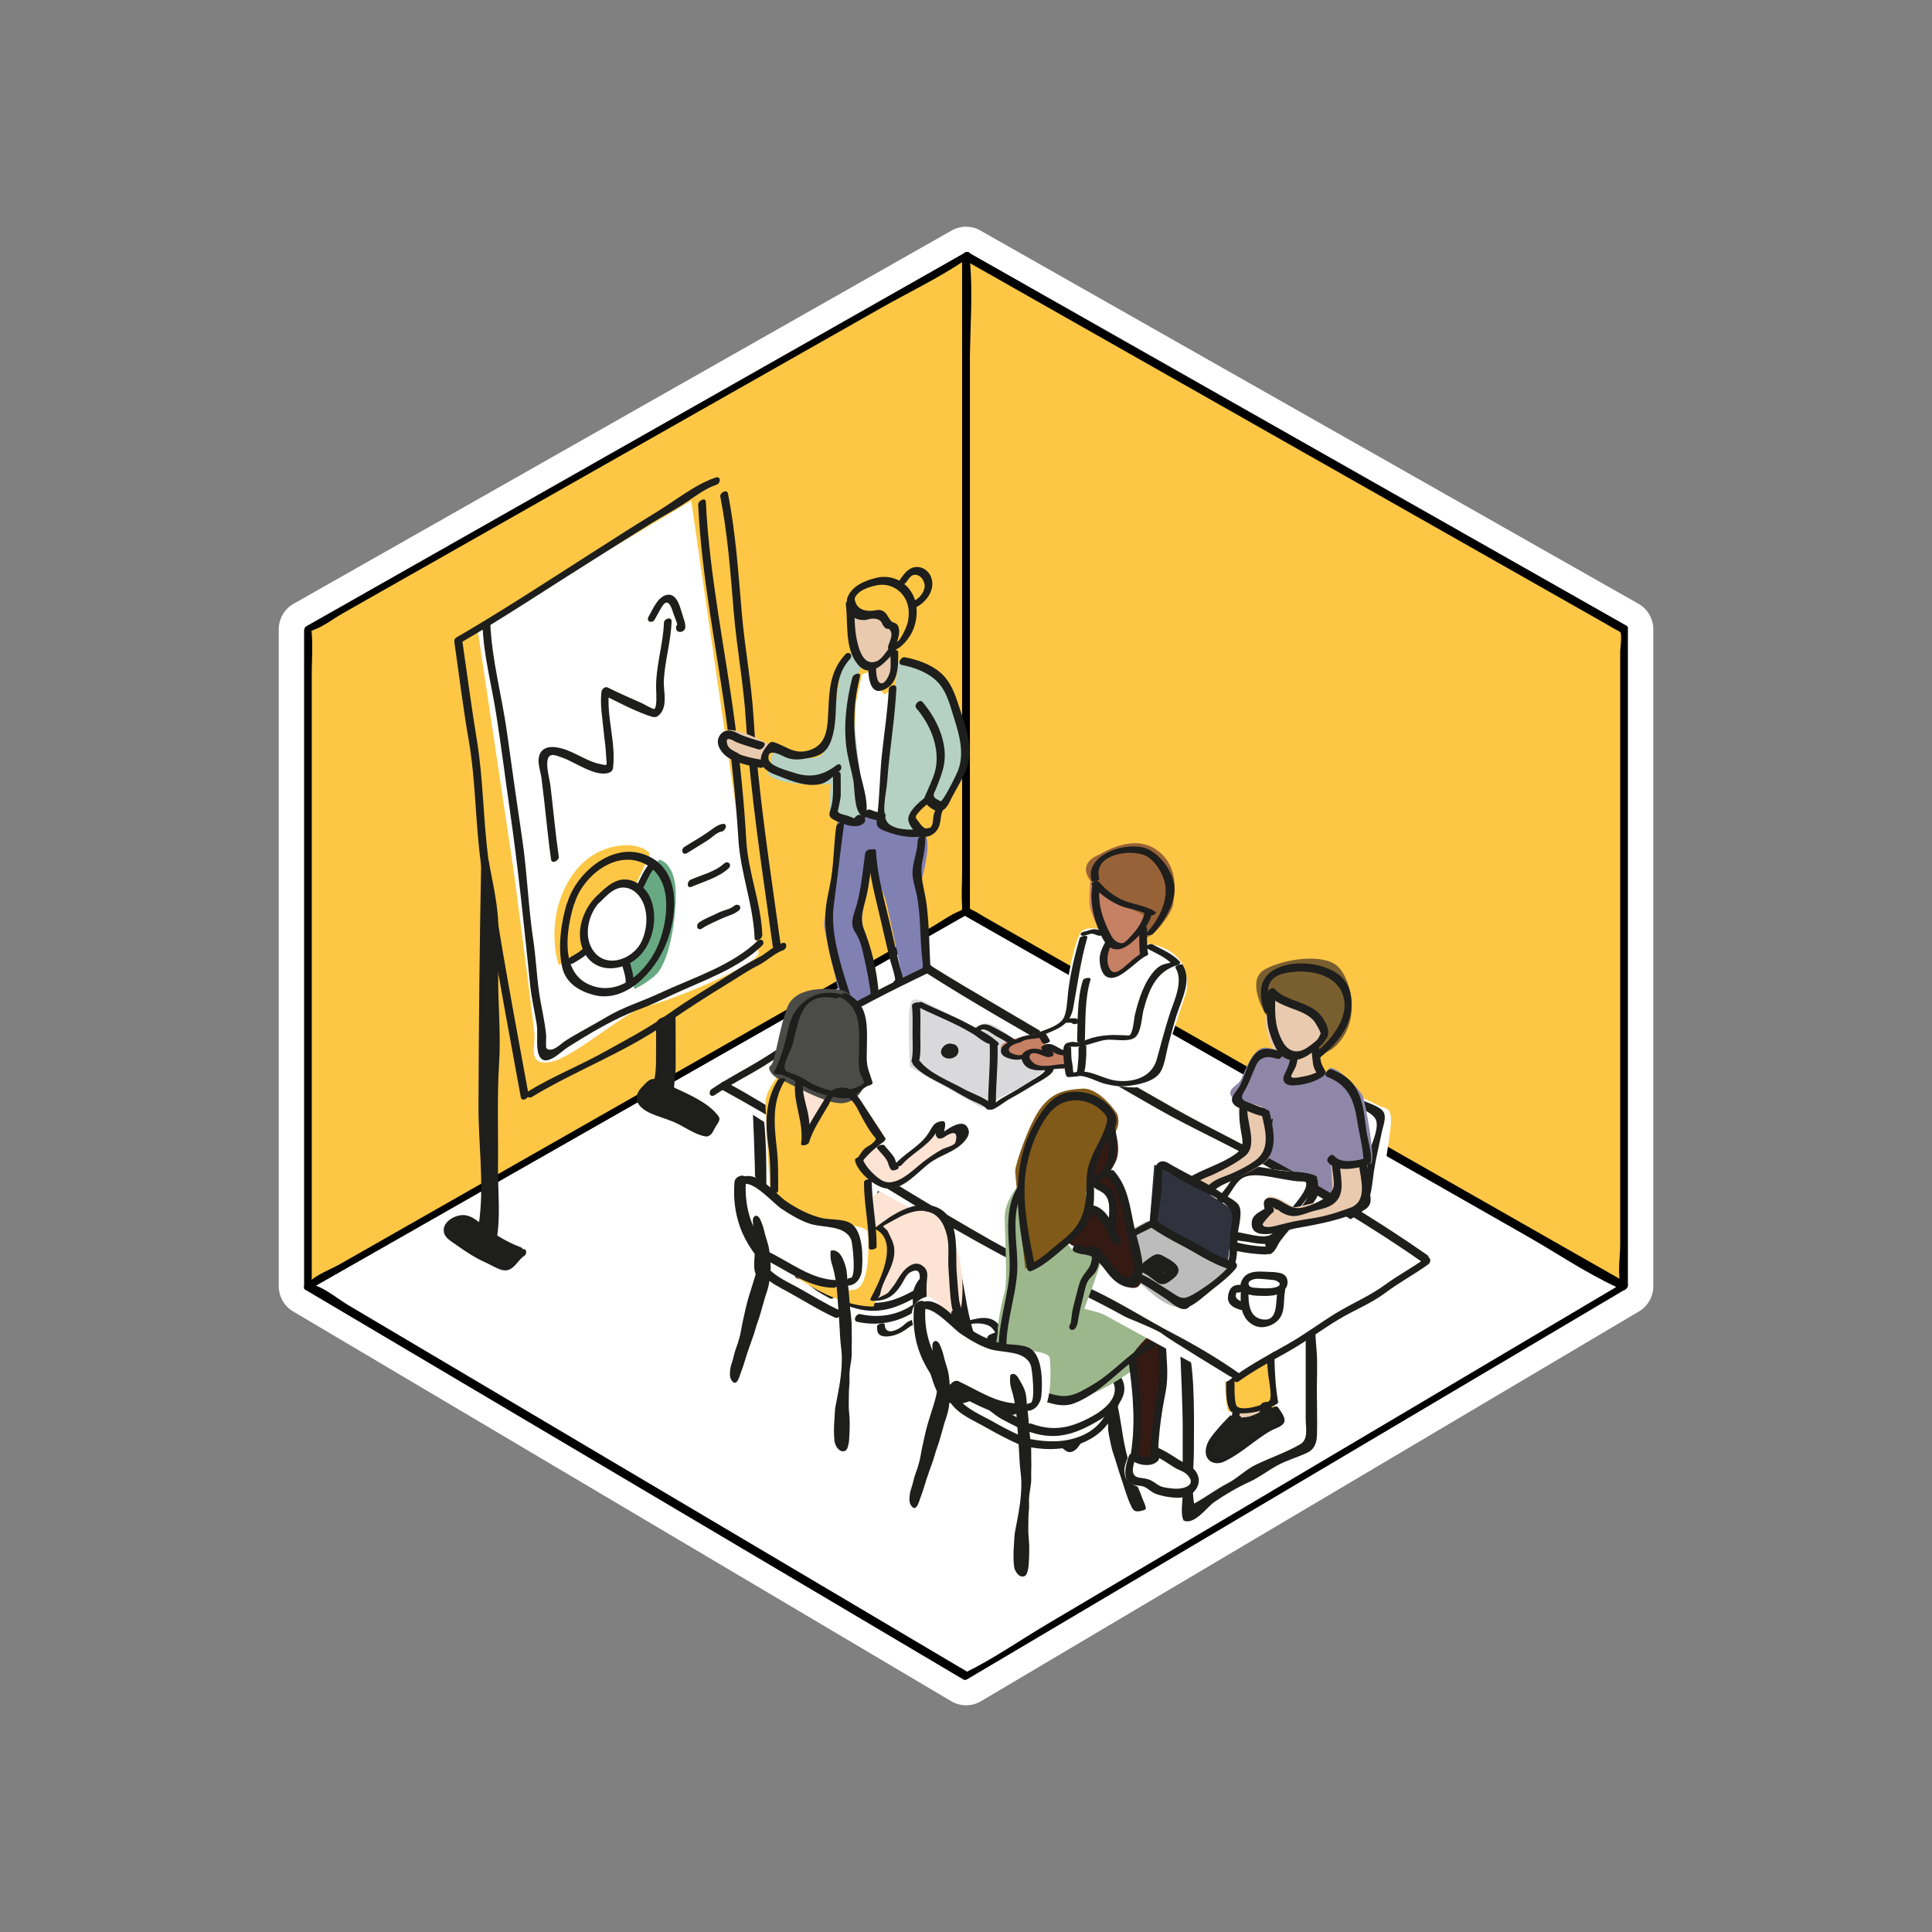 <?xml version="1.0" encoding="UTF-8"?>
<svg id="Calque_110" data-name="Calque 110" xmlns="http://www.w3.org/2000/svg" viewBox="0 0 1000 1000">
  <rect x="0" y="0" width="1000" height="1000" fill="#808080" stroke="none"/>
  <defs>
    <style>
      .cls-1 {
        fill: #010101;
      }

      .cls-2 {
        fill: #fdc745;
      }

      .cls-3 {
        fill: #e9caae;
      }

      .cls-4 {
        fill: #fff;
      }

      .cls-5 {
        fill: #fde3d3;
      }

      .cls-6 {
        fill: #815a19;
      }

      .cls-7 {
        fill: #67a982;
      }

      .cls-8 {
        fill: #986238;
      }

      .cls-9 {
        fill: #b5d1c3;
      }

      .cls-10 {
        fill: #9db78d;
      }

      .cls-11 {
        fill: #30333e;
      }

      .cls-12 {
        fill: #8e87a7;
      }

      .cls-13 {
        fill: #bdbcbc;
      }

      .cls-14 {
        fill: #d9d8da;
      }

      .cls-15 {
        fill: #c68063;
      }

      .cls-16 {
        fill: #1e1e1c;
      }

      .cls-17 {
        fill: #20201c;
      }

      .cls-18 {
        fill: #341a13;
      }

      .cls-19 {
        fill: #795f30;
      }

      .cls-20 {
        fill: #4b4b48;
      }

      .cls-21 {
        fill: #8180b3;
      }
    </style>
  </defs>
  <g>
    <polygon class="cls-4" points="500.04 132.5 500.04 132.45 500 132.48 499.96 132.45 499.96 132.5 159.39 325.68 159.39 665.78 500.04 867.54 840.61 665.78 840.61 325.68 500.04 132.5"/>
    <path class="cls-4" d="m500.04,132.45v.05l340.57,193.18v340.09l-340.57,201.76-340.65-201.76v-340.09l340.57-193.18v-.05l.04.02.04-.02m-.03-15.11c-.79,0-1.58.06-2.36.19-1.84.29-3.64.91-5.29,1.88-.17.1-.34.2-.51.31l-339.91,192.81c-4.73,2.69-7.66,7.71-7.66,13.15v340.09c0,5.34,2.82,10.29,7.41,13.01l340.65,201.76c2.38,1.41,5.04,2.11,7.71,2.11s5.33-.7,7.71-2.11l340.57-201.76c4.6-2.72,7.41-7.67,7.41-13.01v-340.09c0-5.44-2.93-10.47-7.66-13.15L508.17,119.73c-.17-.11-.34-.21-.51-.31-2.36-1.38-5.01-2.07-7.65-2.07h0Z"/>
  </g>
  <polyline class="cls-4" points="840.61 665.78 500.04 867.54 159.39 665.78 499.96 471.7 840.61 665.78"/>
  <path class="cls-1" d="m839.87,664.19c-38.41,22.75-76.82,45.51-115.23,68.26-60.97,36.12-121.94,72.24-182.92,108.36-13.77,8.16-27.39,17.7-41.77,24.75-1.64.8,2.21.76.66-.28s-3.18-1.88-4.76-2.82c-7.22-4.28-14.44-8.55-21.66-12.83-58.24-34.5-116.49-68.99-174.73-103.49-29.45-17.44-58.89-34.88-88.34-52.32-10.28-6.09-20.56-12.18-30.85-18.27-5.29-3.13-11.53-8.48-17.43-10.32-.76-.24-1.55-.92-2.24-1.33-.16,1.15-.33,2.3-.49,3.45,38.24-21.79,76.48-43.58,114.72-65.37,61.08-34.81,122.16-69.62,183.25-104.42,13.8-7.86,27.51-17.22,41.94-23.9,1.69-.78-2.24-.75-.64.28s3.24,1.85,4.85,2.76c7.19,4.1,14.38,8.19,21.57,12.29,58.34,33.24,116.68,66.47,175.01,99.71l87.76,50c15.94,9.08,31.81,19.99,48.5,27.63.79.36,1.53.87,2.29,1.3,1.87,1.07,4.57-2.52,2.45-3.73-38.77-22.09-77.54-44.17-116.3-66.26-61.32-34.94-122.64-69.87-183.96-104.81-9.27-5.28-18.55-10.57-27.82-15.85-3.27-1.86-8.46-6.36-12.24-6.97-2.45-.4-4.51,1.37-6.7,2.62-6.94,3.95-13.87,7.9-20.81,11.86-58.13,33.13-116.26,66.25-174.4,99.38-29.85,17.01-59.7,34.02-89.56,51.03-16.31,9.3-33.2,17.99-49.1,27.98-.74.47-1.53.87-2.29,1.3-1.19.68-1.87,2.64-.49,3.45,38.42,22.75,76.84,45.51,115.26,68.26,61.17,36.23,122.35,72.46,183.52,108.7,13.96,8.27,27.92,16.53,41.87,24.8.6.36,1.43.04,1.96-.28,38.41-22.75,76.82-45.51,115.23-68.26,61.16-36.23,122.32-72.46,183.47-108.7,13.95-8.27,27.91-16.53,41.86-24.8,2.23-1.32,1.09-4.68-1.47-3.17h0Z"/>
  <polygon class="cls-2" points="500.04 132.45 159.39 325.68 159.39 665.78 500.04 471.7 500.04 132.45"/>
  <polygon class="cls-2" points="499.96 132.45 840.61 325.68 840.61 665.78 499.96 471.7 499.96 132.45"/>
  <path class="cls-1" d="m499.31,130.87c-38.45,21.81-76.9,43.62-115.35,65.43-61,34.6-122,69.2-183,103.8-14.1,8-28.2,16-42.3,23.99-.85.48-1.26,1.44-1.26,2.36v340.09c0,1.52,1.9,1.28,2.73.81,38.51-21.94,77.02-43.88,115.52-65.82,61.02-34.77,122.05-69.53,183.07-104.3,14.02-7.99,28.03-15.97,42.05-23.96.85-.48,1.26-1.44,1.26-2.36V131.67c0-2.55-3.98-.55-3.98,1.56v129.45c0,62.24,0,124.49,0,186.73,0,6.59-.58,13.48,0,20.05.14,1.53-.77,3.86.62,1.84,1.61-2.34-.66-.29-1.51.04-5.34,2.11-10.51,5.99-15.49,8.82-9.09,5.18-18.18,10.36-27.27,15.53-57.2,32.59-114.39,65.17-171.59,97.76-26.43,15.05-52.85,30.11-79.28,45.16l-27.65,15.75c-4.62,2.63-11.33,5.04-15.25,8.69-.51.48-1.38.78-2,1.14l2.73.81v-316.45c0-6.7.59-13.72,0-20.4-.09-1.06.11-2.16,0-3.22.32,2.99-2.51,2.33.75,1.21,5.25-1.8,10.53-5.98,15.34-8.7,9.08-5.15,18.15-10.3,27.23-15.45,57.35-32.53,114.7-65.06,172.05-97.59,26.48-15.02,52.96-30.04,79.44-45.06,14.05-7.97,29.13-15.16,42.57-24.15.63-.42,1.34-.76,2.01-1.14,2.26-1.28,1.11-4.63-1.47-3.17Z"/>
  <path class="cls-1" d="m498.73,134.32c34.08,19.33,68.16,38.66,102.24,57.99,58.88,33.4,117.76,66.8,176.63,100.19,18,10.21,36,20.42,53.99,30.63,1.91,1.08,3.8,2.34,5.78,3.28,1.67.79,1.89,1.9,1.24.09,1.05,2.95,0,8.2,0,11.26,0,57.95,0,115.9,0,173.85,0,32.5,0,65,0,97.49,0,11.61,0,23.22,0,34.83,0,6.19-1.26,13.9,0,19.98.17.81,0,1.81,0,2.65,1.07-.88,2.15-1.76,3.22-2.64-34.15-19.45-68.3-38.91-102.44-58.36-58.71-33.45-117.42-66.9-176.13-100.34-18.02-10.27-36.04-20.53-54.06-30.8-1.91-1.09-3.85-2.47-5.87-3.34-1.67-.72-2.08-2.1-1.38-.15-1.02-2.84,0-7.93,0-10.89,0-57.62,0-115.23,0-172.85,0-32.49,0-64.98,0-97.47,0-18.15,1.79-37.32,0-55.4-.09-.86,0-1.77,0-2.64,0-2.55-3.98-.55-3.98,1.56,0,38.3,0,76.61,0,114.91,0,60.72,0,121.45,0,182.17,0,14.06,0,28.11,0,42.17,0,.47.39.88.77,1.09,38.51,21.94,77.02,43.88,115.52,65.82,61.02,34.77,122.05,69.53,183.07,104.3,14.02,7.99,28.03,15.97,42.05,23.96,1.59.91,3.22-1.27,3.22-2.64,0-38.4,0-76.8,0-115.2,0-60.87,0-121.75,0-182.62,0-14.09,0-28.18,0-42.27,0-.47-.39-.88-.77-1.09-38.45-21.81-76.9-43.62-115.35-65.43-61-34.6-122-69.2-183-103.8-14.1-8-28.2-16-42.3-23.99-1.88-1.06-4.58,2.53-2.45,3.73Z"/>
  <polygon class="cls-4" points="446.11 349.1 449.19 347.98 453.67 349.47 454.42 356.1 457.78 359.46 463.38 355.63 465.06 343.31 468.52 346.76 463.57 365.71 457.97 424.06 448.73 421.16 442.28 383.82 442.97 364 446.11 349.1"/>
  <g>
    <g>
      <path class="cls-2" d="m362.71,246.88s-129.33,76.4-131.65,80.22c-2.32,3.82,10.79,107.99,10.79,107.99l19.99,133.99s-.91,9.4,18.92,0c19.82-9.4,119.43-69.59,119.43-69.59l-24.31-209.26s-3.02-45.04-13.17-43.34Z"/>
      <g>
        <path class="cls-16" d="m334.15,564.4c-7.48,6.53,8.8,10.52,12.57,11.99,3.67,1.44,7.44,2.91,10.96,4.7,2.69,1.37,5.56,4.11,8.65,4.14.65-2.12,1.99-3.35,3-5.21-.75-1.96-4.38-3.83-6.05-5.19-3.09-2.52-6.86-3.9-10.38-5.74-2.77-1.44-5.61-3.78-8.66-4.52-.85-.21-4.94-3.36-7.01-3.31-1.15,1.26-3.08,3.13-3.08,3.13Z"/>
        <path class="cls-16" d="m332.35,562.59c-5.76,5.88-1.99,10.8,4.46,13.67,3.7,1.65,7.64,2.72,11.4,4.24,5.6,2.26,11.03,6.7,16.96,7.71,1.71.29,3.3-1.23,3.94-2.64.78-1.54,1.65-3.02,2.61-4.45.47-.75.98-2.09.42-2.94-4.65-7.13-15.93-11.84-23.36-15.35-2.68-1.27-6.3-3.91-9.19-4.34-3.54-.52-4.82,1.75-7.23,4.1-3.03,2.97.58,6.58,3.61,3.61,1.05-1.03,2.07-2.07,3.08-3.13-.99.39-1.98.79-2.97,1.18,4.25.77,9.63,4.56,13.32,6.69,5.34,3.08,13.62,5.51,17.14,10.92l.42-2.94c-1.26,1.99-2.43,3.82-3.39,5.97l3.94-2.64c-4.01-.68-7.54-3.83-11.21-5.48-3.04-1.37-6.15-2.61-9.29-3.72-1.85-.65-13.55-4.28-11.04-6.84,2.96-3.02-.63-6.65-3.61-3.61Z"/>
      </g>
      <g>
        <path class="cls-16" d="m340.41,568.73h5.22c0,1.23,0-1.24,0-1.38,0-.87-.21-1.92-.06-2.77.38-2.13,1.09-3.74,1.12-6.01.13-10.17-.02-20.35-.02-30.52l-4.1,1.63c0,6.75-.11,11.87-.08,18.62.01,2.92.28,5.88-.23,8.77-.65,3.66-2.32,7.97-1.85,11.66"/>
        <path class="cls-16" d="m339.24,571.72c.85,0,1.77.14,2.61,0,2.98-.5.78,1.13.79-1.6,1.99-.78,3.98-1.56,5.98-2.33.01-5.52,1.09-10.91,1.11-16.48.03-8.14-.06-16.28-.07-24.42,0-1.69-2.11-2.09-3.33-1.61l-4.1,1.63c-1.65.66-2.64,2.2-2.64,3.94-.01,6.69.01,13.39-.05,20.08s-2.25,12.53-2.11,18.97c.08,3.84,6.04.84,5.98-2.33-.14-6.37,2.16-12.5,2.11-18.97-.05-6.69.04-13.39.05-20.08l-2.64,3.94,4.1-1.63-3.33-1.61c.01,8.14.19,16.28.07,24.42-.08,5.61-1.1,10.9-1.11,16.48,0,3.82,5.97.82,5.98-2.33v-.22c0-.88-.94-1.82-1.82-1.82h-5.22c-3.14,0-6.17,5.98-2.33,5.98h0Z"/>
      </g>
      <path class="cls-4" d="m247.11,325.13l18.55,124.16s11.03,82.37,11.03,87.46-3.4,15.18,8.49,12.9c11.88-2.29,40.72-27.75,49.64-29.02,8.93-1.27,59.92-21.85,57.79-27.81-2.14-5.97-34.81-233.63-34.81-233.63l-110.7,65.95Z"/>
      <path class="cls-2" d="m336.5,441.83l-7.39,16s-9.24-2.49-16.4,3.64c-7.16,6.12-11.09,16.17-11.09,22.52s2.08,8.32,2.08,8.32l-14.55,7.17s-7.2-21.03,4.5-42.35c11.69-21.33,31.39-19.61,31.39-19.61,0,0,7.1-.34,11.46,4.32Z"/>
      <path class="cls-7" d="m330.94,460.63l10.09-15.64s9.45.88,8.72,20.64c-.73,19.76-5.45,33.98-9.86,38.49-4.41,4.51-11.54,7.8-11.54,7.8l-2.99-13.28s12.64-8.57,10.75-21.94c-1.89-13.37-3.34-13.28-5.17-16.07Z"/>
    </g>
    <path class="cls-16" d="m237.88,333.01c22.88-13.26,45-28.04,67.39-42.09,10.69-6.71,21.33-13.5,32.04-20.18,5.42-3.38,11.09-6.31,16.44-9.8s11.13-8.08,17.15-10.07c2.24-.74,2.35-4.63-.46-3.7-10.67,3.53-21.21,12.17-30.81,17.99-11.18,6.78-22.15,13.89-33.18,20.91-23.16,14.74-46.28,29.99-70.03,43.77-2.25,1.3-1.1,4.66,1.47,3.17h0Z"/>
    <path class="cls-16" d="m372.84,257.1c3.86,19.73,5.28,39.72,6.95,59.71,1.58,18.9,5.14,37.44,6.29,56.34,2.37,39.11,8.58,77.81,13.88,116.55.35,2.59,4.27.57,3.98-1.56-5.3-38.74-11.51-77.44-13.88-116.55-1.11-18.32-4.59-36.27-6.14-54.58-1.74-20.58-3.13-41.17-7.1-61.48-.5-2.58-4.4-.55-3.98,1.56h0Z"/>
    <path class="cls-16" d="m275.43,567.71c22.66-13.72,47.83-22.91,69.75-38.16,10.37-7.21,20.66-13.81,31.43-20.38,5.4-3.3,10.49-6.82,16.16-9.67,3.83-1.93,8.7-6.43,12.55-7.67,2.25-.73,2.36-4.61-.46-3.7-4.57,1.48-8.23,5.49-12.55,7.67-4.64,2.35-8.97,4.93-13.35,7.75-10.97,7.05-22.02,13.38-32.65,20.98s-22.43,13.79-33.98,20.18c-12.6,6.98-26.05,12.37-38.37,19.82-2.22,1.34-1.07,4.71,1.47,3.17h0Z"/>
    <path class="cls-16" d="m235.15,332.2c2.45,17,4.5,33.98,7.45,50.91,3.67,21.07,3.42,42.7,6.32,63.89,5.54,40.42,13.37,80.81,20.65,120.94.47,2.58,4.37.56,3.98-1.56-7.28-40.13-15.13-80.52-20.65-120.94-2.82-20.61-2.67-41.62-6.03-62.14-2.87-17.53-5.2-35.07-7.73-52.66-.37-2.59-4.29-.57-3.98,1.56h0Z"/>
    <g>
      <path class="cls-16" d="m251.03,446.85c-.46,22.21-.43,43.15-.3,64.24.06,10.37-1.09,20.65-1.06,31.04.03,11.6.03,23.2-.03,34.8-.05,9.66,1.08,19.17,1.06,28.84,0,6.8.12,13.6.03,20.4-.04,3.18-4.47,20.17,4.04,17.07.82-2.62,1.23-58.67,1.17-65.39-.06-7.47-.57-15.2.06-22.64.75-8.75,1.05-16.69.14-25.49-.99-9.67-.23-19.68-.23-29.38,0-3.86.37-25.69-.38-29.34l-4.51-24.13Z"/>
      <path class="cls-16" d="m249.04,447.14c-.82,41.77-1.23,83.58-1.38,125.36-.07,19.11,2.81,38.67.6,57.7-.6,5.19-2.74,17.22,6.22,15.03,1.16-.28,2.01-1.08,2.27-2.27,2.6-12.09.87-26.41,1.01-38.73.2-18.01-.55-36.2.59-54.15.98-15.42-.69-30.92-.48-46.38.1-7.7.18-15.41.11-23.11-.11-11.74-2.81-23-4.97-34.52-.48-2.58-4.38-.55-3.98,1.56,2.02,10.78,4.76,21.51,4.94,32.51.16,9.26.01,18.54-.15,27.8-.26,15.35,1.39,30.6.32,45.93-1.13,16.19-.18,32.69-.34,48.94-.13,12.9,1.71,28-1.02,40.72l2.27-2.27c-5.87,1.43-2.77-11.17-2.53-13.59.52-5.25.21-10.59.19-15.87-.08-18.27-1.05-36.5-1.04-54.78,0-36.76.61-73.68,1.34-110.45.06-2.82-3.93-1.64-3.97.57Z"/>
    </g>
    <g>
      <path class="cls-16" d="m268.44,647.48c-6.88-2.41-14.32-6.64-19.76-11.45-2.48-2.19-6.09-5.09-9.54-5.13-2.88-.04-8.88,2.83-7.32,6.3,1.25,2.77,4.57,4.49,6.88,6.15,2.32,1.66,4.64,3.55,7.1,5.01,3.85,2.28,8.27,3.72,12.29,5.66,2.33,1.13,3.9,2.66,6.18.63,1.17-1.04,3.22-2.89,4.28-4.08.74-.84.75-1.84,1.98-2.04"/>
      <path class="cls-16" d="m269.66,645.62c-7.22-2.71-13.34-6.42-19.39-11.18-3.03-2.39-6.24-5.41-10.37-5.52-4.61-.12-11.35,3.72-10.09,9.07.68,2.91,3.91,4.62,6.16,6.23,5.23,3.73,10.01,6.89,15.92,9.5,2.77,1.22,7.24,4.36,10.49,3.77,4.02-.72,5.8-5.35,8.86-7.38,2.14-1.43,1.01-4.82-1.47-3.17-1.83,1.22-2.02,2.25-3.77,3.78-3.77,3.3-7.72,1-11.66-.74-5.54-2.45-10.27-5.48-15.18-9-1.18-.79-2.34-1.63-3.47-2.5-1.02-5.47,1.09-6.98,6.33-4.53,3.26,1.33,6.1,4.71,8.93,6.78,4.99,3.65,10.47,6.43,16.24,8.6,2.03.76,4.69-2.89,2.45-3.73h0Z"/>
    </g>
    <path class="cls-16" d="m249.76,323.86c.63,15.66,4.69,30.68,7.12,46.09,2.57,16.28,4.6,32.66,6.96,48.97,4.36,30.22,7.45,60.52,10.56,90.88.7,6.83,2.27,13.45,3.38,20.21.76,4.65-.45,11.54,1.04,15.71,2.84,7.92,11.49-1.43,15.08-3.69,11.46-7.2,24.26-14.94,36.96-19.59,5.96-2.19,11.64-4.95,17.39-7.63,15.48-7.23,33.63-13.28,46.14-25.31,2.04-1.96-.37-4.36-2.41-2.41-13.36,12.84-33.92,19.2-50.5,26.96-9.25,4.33-18.95,7.18-27.75,12.48-7.05,4.25-14.38,7.88-21.3,12.32-1.89,1.21-6.78,6.38-9.57,3.75-.5-.47-.09-5.88-.16-6.62-.69-7.76-2.71-15.25-3.76-22.95-1.21-8.85-1.6-17.75-2.93-26.59-2.63-17.47-3.15-35.1-5.77-52.59s-5.28-36.53-7.83-54.81c-2.65-18.93-7.89-37.61-8.66-56.76-.1-2.57-4.07-.56-3.98,1.56h0Z"/>
    <path class="cls-16" d="m361.37,261.27c1.8,38.52,10.16,77.15,15.14,115.37,2.52,19.35,4.5,38.88,5.73,58.35,1.07,17.01,7.75,33.56,8.34,50.54.09,2.57,4.06.56,3.98-1.56-.57-16.46-7.34-32.42-8.27-48.89-1.13-20.02-3.2-40.12-5.79-60-4.98-38.22-13.34-76.84-15.14-115.37-.12-2.57-4.08-.56-3.98,1.56h0Z"/>
    <path class="cls-16" d="m289.21,443.3c-1.75-12.05-2.8-24.18-4.26-36.27-.46-3.83-1.91-8.47-1.7-12.23.33-5.83,4.07-3.95,7.97-2.6,6.26,2.17,17.4,10.43,24.3,7.65.85-.34,1.63-1.19,1.76-2.13,1.73-13.47-3.65-26.94-1.98-40.3l-3.21,2.15c7.46,3.71,15.17,7.82,23.02,10.65,3.34,1.2,4.81,1.75,7.03-1.25,3.39-4.58,1.17-11.79,1.46-16.89.58-10.17,3.63-20.08,4.03-30.32.11-2.82-3.88-1.64-3.97.57-.45,11.53-4.39,22.95-4.04,34.44.05,1.51.6,9.64-1.03,10.2-.58.2-5.6-2.66-6.21-2.93-5.99-2.68-11.96-5.27-17.84-8.19-1.36-.68-3.05.84-3.21,2.15-.84,6.73.46,13.52,1.1,20.24.37,3.96,1.04,7.91,1.23,11.89.31,6.6,1.43,6.24-3.02,5.34-8.07-1.63-14.92-7.85-23.29-8.74-4.51-.48-7.95,1.13-8.54,5.9-.39,3.13,1.09,7.2,1.49,10.34.52,4.06.99,8.12,1.46,12.19,1.14,9.91,2.04,19.84,3.47,29.72.38,2.59,4.29.57,3.98-1.56h0Z"/>
    <path class="cls-16" d="m338.87,320.68c.84-1.46,1.59-2.97,2.45-4.41.64-1.08,2.05-4.04,3.43-4.35,1.98-.44,3.17,3.74,3.62,5.1.77,2.33,2.54,5.94,2.39,8.37l2.76-2.28.36.23c-.16-2.58-4.12-.57-3.98,1.56.08,1.34.68,2.14,2.07,2.19,1.22.04,2.68-.95,2.76-2.28.11-1.79-.41-3.28-.98-4.96-.71-2.05-1.2-4.17-1.95-6.2-.95-2.56-2.56-5.89-5.73-5.83-5.31.11-8.17,7.57-10.37,11.38-1.48,2.56,1.87,3.72,3.17,1.47h0Z"/>
    <path class="cls-16" d="m355.75,441.49c3.51-2.23,7.1-4.32,10.59-6.57,2.14-1.38,4.63-4.13,7.17-4.5,2.16-.32,3.36-4.38.57-3.97s-5.18,2.54-7.51,4.18c-3.94,2.78-8.21,5.11-12.28,7.69-2.18,1.38-1.04,4.77,1.47,3.17h0Z"/>
    <path class="cls-16" d="m358.04,458.98c6.27-2.72,13.93-4.78,19.04-9.52,2.08-1.93-.34-4.32-2.41-2.41-4.43,4.11-11.63,5.86-17.09,8.23-2.13.92-2.26,4.88.46,3.7h0Z"/>
    <path class="cls-16" d="m363.44,480.54c3.13-2.09,6.94-3.59,10.34-5.2,2.86-1.35,6.08-1.95,8.55-4,2.19-1.82-.26-4.19-2.41-2.41s-5.68,2.27-8.1,3.5c-3.26,1.65-6.81,2.9-9.85,4.94-2.14,1.43-1.01,4.83,1.47,3.17h0Z"/>
    <path class="cls-16" d="m293.33,467.85c-2.99,9.97-4.67,22.4-2.35,32.74,1.78,7.96,8.28,12.14,15.85,14.28,17,4.81,32.29-12.12,37.97-26.44,6.39-16.1,7.7-39.98-12.12-46.44-16.54-5.39-34.32,9.93-38.95,24.99-.87,2.83,3,2.72,3.7.46,4.24-13.81,20.99-27.54,35.78-20.57,15.06,7.09,12.95,27.87,7.9,41.1-5.39,14.13-20.44,28.76-36.36,21.56-14.9-6.74-11.61-28.27-7.72-41.23.85-2.83-3.01-2.73-3.7-.46h0Z"/>
    <path class="cls-16" d="m310.47,462.31c-8.42,6.87-13.46,20.19-8.09,30.64,6.14,11.96,21.74,9.63,29.35,1.09,6.7-7.51,8.94-20.2,4.78-29.45-2.22-4.94-7.03-9.08-12.6-9.37-6.53-.34-11.69,5.35-16.01,9.56-2.02,1.98.38,4.38,2.41,2.41,3.97-3.87,8.57-9.42,15.09-7.37,3.72,1.17,6.42,4.62,7.76,8.09,2.34,6.07,1.65,13.73-1.15,19.51-4.73,9.78-19.79,14.61-25.91,3.08-4.26-8.02-.73-19.67,5.82-25.02,1.95-1.59.84-5.06-1.47-3.17h0Z"/>
    <path class="cls-16" d="m333.19,459.04c1.75-3.45,3.51-7.92,6.34-10.62,2.05-1.96-.36-4.36-2.41-2.41-3.42,3.26-5.53,8.41-7.63,12.57-.47.93.06,2.05,1.07,2.22,1.18.2,2.15-.83,2.63-1.76h0Z"/>
    <path class="cls-16" d="m296.75,498.57c2.31-1.44,4.73-2.67,6.73-4.56.71-.67,1.17-2.01.4-2.81s-2.12-.25-2.81.4c-1.67,1.59-3.84,2.58-5.79,3.79-.86.53-1.61,1.81-1.13,2.81s1.79.86,2.6.36h0Z"/>
    <path class="cls-16" d="m322.22,500.26c.73,2.77,1.89,5.88,1.6,8.78s3.75,1.62,3.97-.57c.33-3.31-.75-6.6-1.59-9.76-.68-2.54-4.53-.51-3.98,1.56h0Z"/>
  </g>
  <g>
    <path class="cls-2" d="m436.94,309.43s9.78-14.78,21.74-10.87c0,0,5.67.76,6.41,2.83,0,0,3.59-11.74,12.17-8.04,8.59,3.7,3.59,14.93.43,18.72-3.15,3.78-5.25,4.31-5.25,4.31,0,0-3.6,11.54-7.44,16.8,0,0,2.36-10.49-3.83-10.71,0,0-3.49-6.74-9.73-5.76,0,0-20.7,3.8-14.5-7.28Z"/>
    <path class="cls-3" d="m398.81,385.83s-20.92-12.24-25.09-6.4c-4.17,5.84,11.12,12.64,20.58,14.67l4.51-8.27Z"/>
    <path class="cls-3" d="m440.68,316.58s-4.75,24.85,5.37,28.4c10.12,3.55,14.91-7.81,14.91-7.81l2.16-10.15-6.8-9.47-15.65-.96Z"/>
    <path class="cls-3" d="m451.71,346.16s-1.14,9.51,2.64,9.53c3.78.02,8.83-8.31,8.74-11.55s-.73-6.95-.73-6.95l-10.65,8.97Z"/>
    <path class="cls-9" d="m441.72,338.04l4.33,6.94s-4.75,7.76-4.96,14.7c-.22,6.94,7.02,65.99,7.02,65.99,0,0-16.54-2.93-18.95-6.17,0,0,.17-8.59.99-13.78,0,0-25.51,2.21-32.65-5.1l2.69-11.74s22.14,7.48,26.06.68c3.91-6.8,7.87-35.38,7.87-35.38,0,0,.12-15.65,7.6-16.16Z"/>
    <path class="cls-9" d="m465.02,342.18l-1.93,15.37-6,68.78s14.28,4.52,16.36,4.52-2.13-7.93-1.25-9.88c.88-1.96,8.39-8.17,8.39-8.17l8.72,4.63s15.14-20.66,9.64-39.56c-5.49-18.91-13.45-28.03-20.27-32.01s-13.66-3.66-13.66-3.66Z"/>
    <path class="cls-3" d="m436.22,520.05s-5.24,9.19-3.31,10.64c1.94,1.45,4.07,4.44,8.13,1.23,4.06-3.21,9.66-8.33,10.4-9.86.74-1.53-15.22-2.02-15.22-2.02Z"/>
    <path class="cls-3" d="m465.31,531.92s-3.34,12.94.55,13.63c3.9.68,10.79-4.5,10.97-6.81s1.28-9.21,1.28-9.21l-12.81,2.4Z"/>
    <g>
      <path class="cls-16" d="m438.35,310.78c.33,6.67,2.78,10.55,9.84,10.12.74-.2,1.49-.4,2.23-.59,3.65-.47,5.8.59,6.46,3.19.5.37.82,1.1,1.28,1.54.57.55,1.7.3,2.1.66,2.49,2.24.3,6.04-.51,8.59-.21.67-.24,1.82.62,2.1,4.47,1.44,9.53-5.18,11.3-8.43,3.32-6.07,3.95-14.64.49-20.77-3.76-6.65-11.11-9.87-18.44-8.14-6.04,1.43-13.22,4.32-15.23,10.72-.88,2.82,2.99,2.72,3.7.46,1.42-4.53,7.05-6.25,11.2-7.19,6.02-1.36,11.85,1.18,15.03,6.6,2.25,3.82,2.31,8.36,1.42,12.58-.33,1.56-4.17,11.35-7.02,10.43l.62,2.1c1.02-3.21,2.97-7.39,1.36-10.79-.88-1.86-2.23-1.31-3.25-2.25-2.25-2.06-2.24-4.88-5.52-5.83-1.53-.44-2.82.1-4.32.23-5.37.48-9.12-1.69-9.38-6.88-.13-2.58-4.09-.56-3.98,1.56h0Z"/>
      <path class="cls-21" d="m433.54,423.58l-3,32.35s-4.13,19.68-4.02,23.03,9.53,42.22,9.53,42.22c0,0,17.64,1.8,18.3.32.66-1.48-4.53-34.41-7.18-40.45s1.59-18.33,1.59-18.33l1.91-11.02s6.14,5.33,8.79,18.45c2.65,13.12,8.05,34.3,7.41,39.6s-2.12,20.39.05,20.52c2.17.13,15.98-2.41,15.59-4.42-.39-2.01-2.83-39.61-2.83-39.61l-2.58-31.09s4.69-16.41,2.34-22.02c0,0-21.01-4.79-22.04-6.25-1.02-1.46-2.53-3.91-2.53-3.91l-8.16-1.31s-1.7,3.67-5.61,3.64c-3.91-.03-7.59-1.7-7.59-1.7Z"/>
      <path class="cls-16" d="m469.12,301.3c1.15-1.64,2.46-4,4.78-3.8,2.43.21,4.03,2.35,4.56,4.55.79,3.27-1.91,7.15-4.81,8.6-2.05,1.02-2.19,5.01.46,3.7,5.63-2.8,10.39-9.61,7.7-15.93-1.28-3.03-4.33-5.19-7.7-4.94-3.79.28-6.15,3.5-8.16,6.36-1.71,2.43,1.69,3.57,3.17,1.47h0Z"/>
      <path class="cls-16" d="m437.8,312.84c1.24,9.84-.67,22.25,5.86,30.68,6.83,8.83,14.73-1.08,19.53-6.24,1.91-2.06-.47-4.49-2.41-2.41-1.97,2.12-4.15,6.14-6.85,7.3-7.26,3.11-9.52-6.75-10.51-11.32-1.38-6.38-.82-13.08-1.64-19.56-.33-2.59-4.25-.57-3.98,1.56h0Z"/>
      <path class="cls-16" d="m460.91,339.3c.04,2.6.27,5.25-.11,7.84-.26,1.76-2.53,7.31-5.08,6.45-2.3-.78-2.29-6.92-2.28-8.86.01-2.55-3.98-.55-3.98,1.56-.02,3.89.83,12.74,6.67,11.17,8.9-2.39,8.86-12.49,8.77-19.71-.03-2.56-4.01-.55-3.98,1.56h0Z"/>
      <path class="cls-16" d="m466.75,344.17c6.39,1.22,13.48,3.81,18.2,8.46,5.08,5.01,6.81,12.5,8.88,19.1,2.78,8.82,5.51,18.34,1.95,27.36-.62,1.57-7.46,15.81-9.33,16.08,1.49-.21-2.06-1.68-2.21-1.83-1.85-1.9-.7-2.59.39-5.42,2.09-5.42,4.35-10.63,4.39-16.61.06-10.11-5.11-20.46-11.56-27.98-1.46-1.7-4.69,1.48-3.21,3.21,6.93,8.07,11.74,19.12,10.29,29.81-.67,4.88-2.77,8.66-4.55,13.06-.53,1.3-1.96,3.63-1.51,5.14.67,2.24,5.06,5.27,7.17,5.37,3.92.19,5.51-4.24,6.93-6.99,3.55-6.88,8.66-14.12,9.17-22.09s-2.24-15.7-4.59-22.81c-2.48-7.5-4.47-14.96-10.78-20.21-4.99-4.15-11.75-6.42-18.05-7.62-2.1-.4-4.14,3.49-1.56,3.98h0Z"/>
      <path class="cls-16" d="m437.48,338.76c-7.72,8.48-8.19,17.69-8.74,28.8-.42,8.6-.34,18.09-10.3,20.91-7.79,2.21-11.8-2.68-18.42-4.44-.66-.17-1.56.32-1.98.79-6.74,7.49-5.41,12.83,3.27,16.17,6.35,2.45,13.21,5.57,20.17,5.26,6.6-.29,8.18-3.41,12.94-7,2.03-1.53.91-4.97-1.47-3.17-7.43,5.63-14.02,6.68-22.58,3.7-2.79-.97-12.21-3.21-12.61-7.01-.68-6.44,7.11-1.4,9.45-.56,4.15,1.49,7.5.84,11.82.05,7.46-1.37,10.27-4.74,12.12-12.15,3.3-13.18-1.22-28,8.74-38.94,1.89-2.07-.49-4.51-2.41-2.41h0Z"/>
      <path class="cls-16" d="m441.13,350.78c-2.93,11.65-4.56,23.94-3.06,35.94.72,5.72,2.48,11.21,3.55,16.86.91,4.76.31,15.43,4.21,18.54-1.78-1.42-4.95,1.81-3.21,3.21l.75.6c.69.55,1.63.48,2.34-.02,6.19-4.38.71-19.84-.42-25.42-3.56-17.56-4.63-32.59-.18-50.28.68-2.7-3.45-1.51-3.97.57h0Z"/>
      <path class="cls-16" d="m460,356.89c-.56,11.21-2.29,22.16-3.49,33.29-1.1,10.21-1.13,20.53-2.29,30.72-.7,6.11-1.54,7.29,4.72,9.59,7.58,2.79,14.38,3.54,22.18,1.89,2.11-.45,3.31-4.55.57-3.97-5.35,1.13-17.31,2.2-21.89-2.21-4.02-3.88-1.01-15.79-.59-21.61,1.16-16.15,3.95-32.09,4.76-48.27.14-2.82-3.86-1.64-3.97.57h0Z"/>
      <path class="cls-16" d="m478.69,412.88c-2.76,2.16-5.58,4.61-7.43,7.62-2.24,3.67-.84,5.98,1.53,9.09,3.01,3.95,7.1,4.74,10.88,1.54,1.76-1.49,2.66-3.6,3.02-5.83.31-1.89.3-3.57,1.09-5.35.58-1.31,1.1-2.26,1.15-3.71.09-2.82-3.9-1.64-3.97.57-.05,1.61-1.11,2.89-1.55,4.41-.49,1.69-.32,3.48-.76,5.17-.68,2.6-2.53,3.4-4.57,1.88-1.38-1.02-1.9-2.03-2.86-3.35-.57-.79-1.23-1.1-1.19-2.11.04-.86,1.14-1.94,1.65-2.55,1.31-1.55,2.87-2.96,4.47-4.2,2-1.56.89-5.01-1.47-3.17h0Z"/>
      <path class="cls-16" d="m394.97,384.14c-3.44-1.07-6.91-2.08-10.3-3.32-1.8-.66-3.44-1.73-5.24-2.34-3.21-1.09-6.44.29-7.58,3.62-1.32,3.85,2.04,8.15,5.12,10.07,4.71,2.93,11.17,4.21,16.55,5.26,2.1.41,4.14-3.48,1.56-3.98-4.72-.92-17.41-2.7-18.75-8.56-1.04-4.55,3.25-1.37,5.17-.61,3.58,1.42,7.34,2.45,11.02,3.59,2.06.64,4.7-3.03,2.45-3.73h0Z"/>
      <path class="cls-16" d="m431.14,402.32c.02,5.82.46,11.41-1.36,16.97-.78,2.36-.76,3.62,1.58,4.9,3.77,2.05,12.07,5.46,15.73,1.86,2.01-1.98-.39-4.39-2.41-2.41-.86.84-4.94-1.06-5.97-1.42-1.09-.38-3.76-.75-4.52-1.6-.92-1.04-.62,0-.32-1.76.46-2.62,1.24-4.91,1.3-7.67.07-3.47-.04-6.95-.06-10.42-.01-2.55-3.99-.55-3.98,1.56h0Z"/>
      <path class="cls-16" d="m447.99,422.83c2.68,1.02,5.25,1.92,8.16,1.78,2.2-.1,3.39-4.1.57-3.97-2.2.1-4.26-.78-6.27-1.55s-4.69,2.88-2.45,3.73h0Z"/>
      <path class="cls-16" d="m432.81,427.9c-1.19,8.73-1.21,17.58-2.54,26.3-.94,6.18-2.74,12.4-3.06,18.64-.81,15.35,5.52,32.85,10,47.33l1.13-2.81-.39.22c-2.27,1.26-1.12,4.61,1.47,3.17l.39-.22c.98-.54,1.45-1.78,1.13-2.81-4.46-14.41-11.44-33.49-9.41-48.84,1.82-13.82,3.38-27.72,5.25-41.54.38-2.8-3.67-1.6-3.97.57h0Z"/>
      <path class="cls-16" d="m447.79,441.77c-1.23,8.8-1.96,17.57-4.26,26.18-.93,3.49-2.9,7.49-2.29,11.17.39,2.36,2.13,4.25,3.08,6.39,1.85,4.14,2.63,8.86,3.61,13.27,1.65,7.49,3.01,14.91,3.23,22.59l3.86-2-.61-.88c-1.39-2-4.95.7-3.73,2.45l.61.88c1.35,1.95,3.91-.16,3.86-2-.37-12.58-2.95-26.1-7.63-37.81-2.73-6.82-1.08-9.88.64-16.89,1.92-7.84,2.49-15.94,3.61-23.91.39-2.79-3.66-1.6-3.97.57h0Z"/>
      <path class="cls-16" d="m449.45,442.26c.56,11.78,4.01,23.12,6.55,34.61,1.38,6.25,2.95,12.45,4.37,18.69.89,3.89,3.84,10.92,2.96,15-.59,2.74,3.51,1.54,3.97-.57.74-3.4-.89-6.88-1.66-10.19-1.63-6.97-3.24-13.95-4.85-20.92-2.88-12.54-6.74-25.31-7.36-38.18-.12-2.57-4.08-.56-3.98,1.56h0Z"/>
      <path class="cls-16" d="m474.97,435.05c.04,5.76-2.52,10.78-2.66,16.37-.1,3.92,1.45,7.88,2.19,11.7,2.19,11.21,1.59,22.66,2.91,33.97.68,5.8.73,11.61,1.44,17.44.7,5.79,2.24,10.35-4.4,13.32-9.16,4.1-7.66-14.5-8.25-20.02-.28-2.59-4.21-.57-3.98,1.56.78,7.32-.78,16.86,2.29,23.51.28.61.95.85,1.58.76,4.68-.65,13.64-1.18,16.52-5.68,3.82-5.98-.42-17.66-.83-23.86-.79-11.91-.67-24.37-2.2-36.2-1.02-7.88-3.79-14.41-2.11-22.46.88-4.19,1.53-7.71,1.5-11.97-.02-2.55-4-.55-3.98,1.56h0Z"/>
      <path class="cls-16" d="m434.61,523.92c-1.1,2.62-5.8,9.77-1.01,11.24,3.99,1.22,8.29-1.58,11.15-3.94,2.41-1.99,8.27-6.28,7.41-10.15-.86-3.89-9.95-2.54-12.65-2.23-2.18.25-3.38,4.29-.57,3.97,1.93-.22,3.85-.38,5.8-.22.15.01,3.22.22,3.32.5.33.98-4.23,4.49-4.92,5.07-.89.74-1.77,1.61-2.79,2.16-.36.2-4.06,1.57-4.6.99-.77-.83,2.15-5.94,2.56-6.92,1.15-2.73-2.79-2.61-3.7-.46h0Z"/>
      <path class="cls-16" d="m451.11,522.71c1.03,4.06.29,8.17,0,12.29-.06.88-1.31,9.53-.56,9.95.54.3,1.59-10.97.57-13.03-.38-.77-1.35-.94-2.1-.62-2.95,1.27-4.25,4.4-6.88,6.27-3.8,2.7-9.41,6.96-14.01,7.66-6.82,1.04-7.87-2.87-1.44-5.78.94-.42,1.95-.53,2.84-1.08,2.09-1.31,4.23-4.42,4.88-6.76.79-2.84-3.06-2.75-3.7-.46-1.53,5.5-8.84,3.44-11.61,8.18-1.76,3-1.52,7.48,1.46,9.65,4.18,3.03,11.27-1,14.92-3.18,3.2-1.91,6.67-3.83,9.59-6.14,1.15-.92,3.19-4.12,4.41-4.64l-2.1-.62c.88,1.76-2.76,20.77,5.43,14.57,2.51-1.9,1.72-5.92,1.88-8.6.37-6.2,1.93-13.1.39-19.18-.64-2.55-4.51-.52-3.98,1.56h0Z"/>
      <path class="cls-16" d="m470.45,532.42c1.11,0,2.18-2.11.82-2.11-1.11,0-2.18,2.11-.82,2.11h0Z"/>
      <path class="cls-16" d="m465.55,534.42c-.24,2.58-.95,4.85-1.73,7.3-.42,1.32-.86,2.82-.36,4.18.99,2.72,4.34,2.21,6.5,1.45,3.01-1.06,5.12-3.01,6.66-5.8,1.94-3.53,3.89-7.59,4.55-11.57.46-2.78-3.61-1.58-3.97.57-.44,2.66-1.7,4.92-2.77,7.36-.9,2.06-1.75,4.31-3.9,5.33-1.94.93-3.82,1.42-2.89-1.44.87-2.65,1.61-5.14,1.87-7.94.26-2.82-3.77-1.63-3.97.57h0Z"/>
      <path class="cls-16" d="m479.41,532.7c.39,6.95,1.93,13.69,2.59,20.58.25,2.59,4.19.57,3.98-1.56-.66-6.89-2.19-13.63-2.59-20.58-.14-2.58-4.1-.57-3.98,1.56h0Z"/>
      <path class="cls-16" d="m480.66,553.88l-.36.82,1.62-1.62-.76.33,1.83.24c-2.45-2.88-.89-8.08-4.36-10.2-.6-.37-1.43-.02-1.96.28-2.83,1.61-4.22,5.29-6.47,7.57-1,1.01-9.8,9.51-11.48,7.73-2.59-2.73,7.75-14.74,8.44-16.9.89-2.82-2.98-2.71-3.7-.46-1.24,3.93-13.56,16.22-7.51,21.02,2.96,2.35,7.03-.88,9.24-2.71,2.5-2.07,5.14-3.95,7.42-6.27,1.78-1.81,3.45-5.62,5.53-6.8l-1.96.28c1.07.65,1.3,4.02,1.63,5.23.45,1.68.83,3.09,1.98,4.44.43.5,1.29.48,1.83.24,1.5-.65,2.07-1.26,2.74-2.77,1.2-2.71-2.76-2.58-3.7-.46h0Z"/>
    </g>
  </g>
  <g>
    <g>
      <path class="cls-4" d="m630.25,619.56l50.15,30.43s14.93-11.89,21.99-15.91c7.05-4.03,8.87-6.05,10.05-7.79,1.19-1.74,6.87-36.74,7.48-44.35.6-7.6-2.22-8.11-2.22-8.11-7.66-2.22-42.92-21.96-42.92-21.96,0,0-8.45-2.5-8.59,9.77-.14,12.27-7.01,34.17-7.01,34.17,0,0-27.89,7.98-31.07,13.92-3.18,5.93,2.14,9.86,2.14,9.86Z"/>
      <path class="cls-16" d="m659.45,595.12c.5-7.54,2.08-14.55,3.99-21.83,1.16-4.4,1.44-10.2,3.44-14.19,3.1-6.2,5.54-4.02,10.04-.81,1.4,1,2.79,2.02,4.21,3,4.94,3.41,10.11,6.2,15.44,8.93,3.8,1.95,14.72,5.31,15.82,10.03,1.18,5.06-2.85,12.16-3.85,17.34-1.59,8.17-.8,22.22-7.11,27.97-3.87,3.53-10.1,6.08-14.57,8.8-4.38,2.67-9.69,8.49-14.78,9.18-6.02.82-12.56-6.07-16.94-9.25-3.93-2.85-7.99-5.51-12.12-8.07-4.73-2.92-9.49-6.17-14.58-8.41-.63-.28-6.42-1.76-6.57-2.57s6.86-4.56,7.7-5.05c9.18-5.39,18.08-10.63,28.13-14.24,2.21-.8,2.33-4.7-.46-3.7-10.1,3.63-18.73,8.67-27.96,14.09-2.78,1.63-14.32,6.65-11.13,11.76,1.48,2.38,8.08,3.52,10.54,4.79,6.36,3.3,12.53,7.28,18.48,11.27s16.31,16.08,24.42,13.86c5.07-1.38,10.07-6.36,14.43-9.17,5.5-3.55,11.35-6.61,16.88-10.13,6.92-4.41,7.07-14.78,8.21-22.32,1.08-7.13,2.8-13.99,4.26-21.03.65-3.13,2.47-7.3.52-10.13s-9.19-4.81-12.27-6.4c-7.27-3.76-14.42-7.34-21.12-12.07-6.03-4.25-13.43-11.44-18.1-2.05-2.67,5.36-3.09,12.4-4.64,18.11-2.06,7.58-3.74,14.98-4.26,22.86-.19,2.82,3.82,1.64,3.97-.57h0Z"/>
    </g>
    <path class="cls-3" d="m638.56,729.78s-1.85,4.97,4.91,5.05c6.76.08,11.43-5.31,11.27-8.08s-16.18,3.03-16.18,3.03Z"/>
    <path class="cls-2" d="m633.09,691.85s.79,37.79,2.8,38.64c2.01.85,21.3-1.16,23.64-2.45,2.35-1.3-2.81-39.41-2.81-39.41l-23.63,3.23Z"/>
    <path class="cls-17" d="m636.88,732.52s-12.05,11.78-12.05,15.83,1.78,9.06,9.64,6.11c7.86-2.95,28-18.32,28-18.32l-4.8-8.88s-12.38,10.26-20.79,5.26Z"/>
    <g>
      <path class="cls-3" d="m656,513.07s-3.31,15.97,1.74,27.12c5.04,11.15,10.67,8.83,10.67,8.83,0,0-4.73,6.69-3.57,8.92,1.16,2.23,7.78,2.07,11.25,2.19,3.47.13,8.01-6.21,8.01-6.21l-2.67-12.69s4.07-4.26,3.82-7.2c-.25-2.94-9.15-10.45-13.49-13.21-4.34-2.76-15.76-7.75-15.76-7.75Z"/>
      <g>
        <path class="cls-16" d="m634.88,677.2c0,10.46-.04,20.93,0,31.39.02,5.76-1.02,14.76,1.15,20.07,1.02,2.5,1.8,2.67,4.36,2.83,6.9.44,14.45-1.28,20.4-4.72.39-.22.85-.63.76-1.13-3.44-19.39-.59-39.65-3.81-58.94-.23-1.36-4.26-.41-4.02,1.08,1.58,9.49.85,19.14,1.49,28.75.33,4.88.66,9.72,1.17,14.58.29,2.76,2.15,11.47.81,13.73-1.01,1.71-14.87,6.4-17.15,2.75-1.37-2.18-.97-11.55-1.06-13.85-.51-12.51-.09-25.1-.09-37.62,0-1.24-4.02-.48-4.02,1.08h0Z"/>
        <path class="cls-16" d="m637.85,731.46c-.2,1.32-.56,2.37-.44,3.71.03.32.55.51.78.55,4.28.82,8.53-.02,12.62-1.01,4.57-1.11,4.91-4.11,5.94-8.22.37-1.46-3.67-.87-4.02.5s-.32,3.41-1.11,4.62c-.73,1.13-1.62,1.03-2.88,1.44-1.6.52-2.92.47-4.58.52-.42.01-1.99.36-2.36.11-.66-.45,0-2.21.07-2.73.23-1.56-3.81-.87-4.02.5h0Z"/>
        <path class="cls-16" d="m657.83,730.01c3.06,4.97,3.95,5.98-1.58,8.88-1.53.81-2.91,1.48-4.34,2.46-4.36,3-8.4,6.38-12.94,9.14-1.3.79-4.83,3.69-6.31,3.75-5.46.24-4.72-5.15-2.84-8.3,2.95-4.93,7.65-8.48,12.13-11.93,1.8-1.39-2.2-1.45-3.22-.66-5.19,4-14.6,10.38-14.67,17.88-.05,5.39,5.07,7.33,9.36,5.37,8.94-4.08,15.96-11.31,24.4-16.07,2-1.13,6-2.06,6.91-4.44s-2.03-5.77-3.19-7.67c-.69-1.12-4.6.16-3.73,1.57h0Z"/>
      </g>
      <path class="cls-12" d="m670.1,548.89s-8.92-6.88-15.66-6.64c-6.74.25-10.82,15-12.75,17.55-1.94,2.54-7.46,4.39-3.59,8.63,3.87,4.24,20.74,10.72,20.74,10.72,0,0-3.19,21.42-3.27,21.66s33.7,20.69,33.7,20.69c0,0,2.37-11.79,2.38-16.75.01-4.96,15.91-.62,18.13-2.7,2.22-2.08-3.08-31.82-4.45-34.9s-13.19-15.49-17.2-14.36c0,0-3.17,5.71-9.07,5.82s-11.55,1.48-12.59-.12c-1.04-1.6,3.66-9.6,3.66-9.6Z"/>
      <path class="cls-19" d="m654.76,524.46s-10.08-17.02-.26-22.61,31.43-8.86,38.51-1.07c7.08,7.78,11.59,29.28-2.76,41.64,0,0-10.44,7.35-10.44.96s10.99-8.4,4.05-14.02c-13.8-11.16-24.04-15.8-24.04-15.8,0,0-.82,9.7-2.07,11.77-1.25,2.07-2.98-.87-2.98-.87Z"/>
      <path class="cls-16" d="m658.2,517.18c1.11,0,2.18-2.11.82-2.11-1.11,0-2.18,2.11-.82,2.11h0Z"/>
      <path class="cls-16" d="m656.2,513.84c-.14,6.54-1.2,13.18.65,19.58,1.42,4.88,4.09,13,9.52,14.81,4.23,1.41,8.71-.49,12.03-2.98,3-2.26,7.33-4.98,8.37-8.8.77-2.85-3.07-2.75-3.7-.46-.64,2.35-3.78,4.27-5.71,5.72-5.4,4.05-10.46,3.19-13.72-3.04-4.4-8.41-3.68-16.26-3.48-25.39.06-2.82-3.92-1.64-3.97.57h0Z"/>
      <path class="cls-16" d="m656.58,515.16c3.88,4.14,10.21,6.01,15.33,8.03,3.16,1.24,6.17,2.79,8.38,5.45.28.34,4.15,6.37,3.2,7.22-2.11,1.9.32,4.29,2.41,2.41,4.05-3.65-.54-11.17-3.39-13.95-6.29-6.13-16.72-5.98-22.71-12.37-1.54-1.65-4.76,1.55-3.21,3.21h0Z"/>
      <path class="cls-16" d="m658.18,521.06c-.97-2.84-2.43-7.27-1.6-10.4,1.66-6.28,8.29-7.12,13.32-7.64,8.36-.86,19.95,1.43,24.19,9.65,6.11,11.87-4.21,24.84-12.97,32.11-2.19,1.82.26,4.18,2.41,2.41,6.96-5.77,14.06-13.5,15.56-22.63,1.58-9.62-.84-18.04-10.01-22.48-8.64-4.19-21.01-4.95-29.58-.1-8.39,4.75-7.82,13.42-5.03,21.54.77,2.24,4.44-.4,3.73-2.45h0Z"/>
      <path class="cls-16" d="m678.87,544.04c.34,2.27.4,4.58.81,6.85s1.4,3.82,2.55,5.83c.38-.94.76-1.88,1.13-2.81-2.8,2.12-7.38,3.14-10.77,3.67-.88.14-3.83.77-4.3-.38-.2-.48,2.1-4.3,2.39-5.13.59-1.68.93-3.38,1.05-5.16.18-2.82-3.83-1.64-3.97.57-.2,3-1.31,5.32-2.6,7.95-.61,1.26-1.21,2.74-.65,4.14.8,2.02,3.2,2.26,5.08,2.22,4.72-.11,11.39-1.8,15.23-4.7.75-.57,1.71-1.8,1.13-2.81-1.17-2.04-2.11-3.48-2.45-5.89-.27-1.96-.37-3.94-.66-5.89-.39-2.59-4.3-.56-3.98,1.56h0Z"/>
    </g>
    <g>
      <path class="cls-16" d="m459.49,561.45c-.03,3.95.67,9.68.81,13.2.24,5.78-.05,11.63-.05,17.41,0,7.68.29,15.41.07,23.09-.12,4.24-1.12,7.61-5.19,9.53-4.94,2.33-10.25,3.76-15.17,6.42-5.08,2.75-9.43,6.27-14.75,8.68-6.16,2.79-12.56,6.56-18.12,10.4-3.56,2.46-10.4,12.19-15.83,9.47-1.72-3.24-.44-10.02-.44-13.7v-14.47c0-6.61-.02-13.22,0-19.84.02-9.53-.97-32.95-1.44-42.46l4.34,1.45c3.58,12.56,2.89,39.58,2.89,52.53,0,8.77-1.45,19.2.12,27.77,5.93-3.22,11.33-7.36,17.26-10.45,5.44-2.83,9.34-7.1,14.77-9.71,7.45-3.59,15.74-6.4,22.89-10.54,4.38-2.54,2.82-8.77,2.83-13.27,0-4.98,0-9.96,0-14.94v-27.04l5.03-3.55Z"/>
      <path class="cls-16" d="m680.84,688.77c-.03,3.95.67,9.68.81,13.2.24,5.78-.05,11.63-.05,17.41,0,7.68.29,15.41.07,23.09-.12,4.24-1.12,7.61-5.19,9.53-4.94,2.33-10.25,3.76-15.17,6.42-5.08,2.75-9.43,6.27-14.75,8.68-6.16,2.79-12.56,6.56-18.12,10.4-3.56,2.46-10.4,12.19-15.83,9.47-1.72-3.24-.44-10.02-.44-13.7v-14.47c0-6.61-.02-13.22,0-19.84.02-9.53-.97-32.95-1.44-42.46l4.34,1.45c3.58,12.56,2.89,39.58,2.89,52.53,0,8.77-1.45,19.2.12,27.77,5.93-3.22,11.33-7.36,17.26-10.45,5.44-2.83,9.34-7.1,14.77-9.71,7.45-3.59,15.74-6.4,22.89-10.54,4.38-2.54,2.82-8.77,2.83-13.27,0-4.98,0-9.96,0-14.94v-27.04l5.03-3.55Z"/>
      <path class="cls-4" d="m479.34,500.88s-111.95,57.02-111.42,60.63c.53,3.61,78.23,50.79,97.2,60.94,18.97,10.16,169.77,92.73,169.77,92.73l98.24-62.29s-231.87-149.26-253.79-152.01Z"/>
      <path class="cls-16" d="m369.92,566.81c8.38-5.66,17.48-10.04,26.04-15.42,9.45-5.94,18.66-12.23,28.22-18.02,18.46-11.18,37.22-20.65,56.63-29.95,2.08-.99,2.21-4.97-.46-3.7-18.69,8.95-36.76,17.95-54.6,28.65-9.63,5.77-19,11.91-28.43,18.01-9.42,6.1-19.56,10.97-28.87,17.26-2.13,1.44-1,4.84,1.47,3.17h0Z"/>
      <path class="cls-16" d="m641.26,714.91c8.19-5.85,16.96-10.52,25.71-15.45,8.97-5.06,17.15-11.28,25.96-16.57,8.15-4.89,16.69-8.12,24.33-13.86,7.04-5.28,14.82-9.41,21.97-14.58,2.07-1.5.95-4.92-1.47-3.17-6.77,4.89-14.09,8.78-20.81,13.68-8.07,5.9-17.01,9.58-25.49,14.76-8.27,5.05-16.01,10.89-24.43,15.7-9.23,5.27-18.57,10.12-27.24,16.32-2.08,1.49-.96,4.91,1.47,3.17h0Z"/>
      <path class="cls-16" d="m478.11,502.75c25.73,16.54,52.58,31.51,79.02,46.89,13.98,8.13,27.97,16.25,42.02,24.26,17.68,10.08,36.3,18.31,53.97,28.34,28.03,15.91,56.15,32.2,82.57,50.7,1.86,1.3,5.01-1.95,3.21-3.21-21.98-15.39-45.24-29.56-68.58-42.81-20.8-11.81-42.44-21.9-63.26-33.65-29.75-16.8-59.23-34.11-88.65-51.47-12.67-7.48-25.47-14.82-37.85-22.78-1.8-1.16-4.51,2.41-2.45,3.73h0Z"/>
      <path class="cls-16" d="m373.11,563.72c59.72,32.45,114.67,73.25,176.71,101.42,14.88,6.75,29.06,14.19,43.13,22.48,14.98,8.82,30.68,16.22,44.96,26.26,1.86,1.3,5.01-1.94,3.21-3.21-10.8-7.59-22.37-14.4-34.06-20.52-13.28-6.94-25.86-15.04-39.37-21.58-18.05-8.74-36.56-16.29-54.01-26.2-32.8-18.62-64.81-38.65-97.08-58.18-13.57-8.21-27.09-16.63-41.03-24.21-1.9-1.03-4.59,2.57-2.45,3.73h0Z"/>
    </g>
    <g>
      <g>
        <path class="cls-4" d="m541.21,721.32s2.16-5.13,6.45-4.79,8.11,4.55,8.88,8.34c.77,3.79,3.56,8.57,3.56,8.57,0,0-.53,13.97-5.21,12.92-4.68-1.05-13.04-14.67-13.68-18.04-.64-3.37,0-7,0-7Z"/>
        <path class="cls-18" d="m547.11,694.76l9.65-9.12s.13,8.92.23,12.76-.68,22.27-.92,23.49c-.24,1.22-9-5.98-10.2-5.98s-.81-19.23-.81-19.23l2.05-1.92Z"/>
      </g>
      <path class="cls-16" d="m552.37,689.91c-1.19,10.81,0,21.9-1.25,32.69,2.99-1.57,5.98-3.15,8.97-4.72-3.34-3.95-6.78-7.54-12.5-6-5.7,1.54-7.16,7.66-8.86,12.63-2.42,7.08,7.09,6.53,9.24,1.15-1.43,3.57,2.48,10.05,4.17,13.14,2.89-2.36,5.78-4.72,8.67-7.08l-.26-.3c-3.68-4.23-11.76,3.72-8.02,8.02l.26.3c3.42,3.93,10.94-2.93,8.67-7.08-2.76-5.06-4.32-13.06-10.75-14.89-5.41-1.54-10.08,1.96-11.99,6.74l9.24,1.15c.78-2.27,1.37-5.05,2.87-6.98-1.56,1.04-3.12,2.08-4.67,3.13,2.95-.6,4.44,2.37,5.9,4.09,2.95,3.49,8.59-1.46,8.97-4.72,1.25-10.79.06-21.89,1.25-32.69.77-7.02-9.32-4.05-9.92,1.42h0Z"/>
      <path class="cls-16" d="m538.84,730.2c2.44,7.99,5.78,16.06,12.99,20.82,3.46,2.29,7.3-2.63,8.03-5.37l.07-.26c.7-2.65-1.88-4.51-4.25-4.25-3,.32-4.96,2.99-5.67,5.67l-.07.26c2.68-1.79,5.35-3.58,8.03-5.37-5.6-3.7-7.94-11.58-9.79-17.63-.84-2.74-4.74-2.02-6.5-.9-2.41,1.53-3.66,4.31-2.83,7.03h0Z"/>
      <path class="cls-16" d="m552.41,713.78c.48-7.04-1.21-13.63-1.56-20.6-.14-2.83-3.38-3.46-5.55-2.68-2.67.96-4.55,3.76-4.41,6.56.31,6.09,2.01,11.99,1.6,18.13-.48,7.05,9.55,4.09,9.92-1.42h0Z"/>
    </g>
    <path class="cls-4" d="m493.53,726.91s25.79,20.78,47.88,22.24c22.09,1.46,44.01-23.03,44.35-31.42.34-8.39-25.2-28.08-43.59-30.65-18.4-2.57-43.57,11.03-44.94,13.82s-12.87,17.91-3.7,26.02Z"/>
    <g>
      <path class="cls-16" d="m512.87,694.47c19.18-8.2,38.56-2.15,53.67,11.03,3.05,2.66,7.06,5.53,9.14,9.06,4.61,7.86-3.54,14.73-9.96,18.31-10.87,6.05-20.07,8.43-31.89,4-2.03-.76-4.69,2.9-2.45,3.73,13.3,4.97,23.06,2.76,35.61-4.37,7.6-4.32,18.45-12.17,13.89-22.2-4.31-9.49-18.13-18.11-27.27-22.68-12.93-6.46-28.08-6.19-41.19-.58-2.14.91-2.27,4.86.46,3.7h0Z"/>
      <path class="cls-16" d="m531.54,736.34c-3.79-2.17-7.81-3.93-11.6-6.11-4.29-2.47-7.79-6.38-12.72-7.6-2.08-.51-4.11,3.35-1.56,3.98,4.74,1.17,8.46,5.51,12.71,7.84,3.53,1.94,7.21,3.61,10.7,5.61,1.87,1.07,4.57-2.52,2.45-3.73h0Z"/>
      <path class="cls-16" d="m492.11,726.24c4.46,6.18,11.79,8.9,18.23,12.61,6.06,3.49,12.2,6.64,18.6,9.46,1.98.87,4.66-2.76,2.45-3.73-5.6-2.46-11.08-5.11-16.38-8.16-6.67-3.85-15.1-7.01-19.7-13.38-1.29-1.78-4.54,1.36-3.21,3.21h0Z"/>
      <path class="cls-16" d="m577.23,722.4c-4.32,9.54-7.66,16.91-18.18,21.06-8.31,3.28-17.01,3.05-25.65,1.42-2.1-.4-4.14,3.5-1.56,3.98,10.62,2,20.99,1.75,30.83-3.14,10.43-5.19,13.7-12.79,18.26-22.86,1.22-2.7-2.74-2.57-3.7-.46h0Z"/>
    </g>
    <path class="cls-16" d="m578.39,727.1c.97,4.05,2.17,12.21,2.86,16.32s1.48,7.76,2.55,11.57c1.18,4.18,2.46,8.49,4.16,12.49,1.06,2.48,2.21,4.87,3.08,7.43.61,1.8,2.8,5.83,1.78,6.38-1.13.6-3.22,1.13-4.5.98-1.59-.19-2.11-1.24-2.76-2.56-2.35-4.78-3.6-9.97-5.37-14.99-1.18-3.36-2.09-6.81-3.22-10.19-.72-2.17-1.47-4.25-1.89-6.51-.59-3.16-1.58-6.29-1.54-9.54.02-1.69,0-3.37,0-5.06"/>
    <path class="cls-4" d="m654.02,604.77s25.98,2.53,27.02,4.01c2.17,3.11.42,9.31-.59,11.26-1.01,1.95-20.24,25.38-20.24,25.38l-15.33-9.15,9.15-31.51Z"/>
    <g>
      <path class="cls-16" d="m624.2,633.59c3.25-4.72,7-8.89,10.58-13.35,2.39-2.98,4.52-7.58,7.54-9.94,4.97-3.9,15.42-.99,21.17-.09,2.7.42,5.36.98,8.09,1.23,3.53.33,5.25-.72,4.32,2.92-.96,3.73-6.03,9.02-8.22,12.37-2.35,3.59-6.91,11.52-10.9,12.8-3.88,1.25-10.78-.84-14.72-1.5-6.01-1-13.36-1.87-18.53-5.15-1.81-1.15-4.52,2.42-2.45,3.73,6.5,4.12,16.35,5.03,23.83,6.05,4.13.56,10.57,2.37,14.41.02,5.28-3.22,9.73-11.72,12.91-16.74,3-4.74,9.55-10.55,9.52-16.3,0-.43-.39-.92-.77-1.09-5.32-2.35-13.14-1.93-18.94-2.77-5.13-.74-13.59-3.21-18.67-1.26-3.76,1.44-5.97,6.63-8.24,9.63-4.64,6.11-9.74,11.66-14.09,17.98-1.69,2.45,1.71,3.59,3.17,1.47h0Z"/>
      <path class="cls-16" d="m678.12,612.89c.51,8.75-6.71,13.47-11.98,19.65-1.73,2.02-3.29,4.19-4.96,6.26-.96,1.19-3.16,5.87-4.44,6.79l2.6.36c-.57-1.52-.39-3.58-.93-5.21-.74-2.24-4.41.4-3.73,2.45.56,1.7.28,3.47.93,5.21.39,1.04,1.89.87,2.6.36,2.23-1.6,2.9-4.26,4.48-6.44,3.14-4.32,6.9-8.29,10.43-12.28,2.65-3,6.44-6.52,8.36-10.08,1.47-2.74.81-5.59.63-8.63-.15-2.58-4.11-.57-3.98,1.56h0Z"/>
      <path class="cls-16" d="m656.7,645.32c-7.56-.18-15.19-1.44-22.3-3.99-3.85-1.38-9.55-4.2-13.58-2.78-2.22.78-2.34,4.68.46,3.7,3.94-1.38,11.05,3.39,14.86,4.36,6.18,1.56,12.62,2.54,19.01,2.7,2.1.05,4.13-3.92,1.56-3.98h0Z"/>
    </g>
    <g>
      <path class="cls-3" d="m688.94,601.29s.44,8.62.7,12.93c.26,4.31-5.45,7.92-6.86,7.92s-11.43,2.85-12.84,2.74c-.77-.06-8.81-6.17-13.17-5.57-1.93.26.3,3.87-.21,5.94-.44,1.79-3.72,2.07-3.96,2.4-1.14,1.58-1.54,2.88-.67,5.06s6.67,2.7,11.49,1.83c4.82-.88,26.24-4.49,26.24-4.49,0,0,17.2-3.87,17.4-6.67s-2.9-21.47-2.9-21.47l-15.22-.62Z"/>
      <path class="cls-16" d="m703.32,602.67c1.11,8.08,4.64,19.15-4.48,22.49-6.84,2.51-13.15,4.51-20.4,5.56-5.64.81-10.96,1.88-16.43,3.35-1.63.44-7.41,2.07-8.48-.17-.32-.67,3.8-4.83,4-5.15.53-.82,1.62-.9,1.8-2.13.13-.89-.92-2.84-.74-3.28-.41-.96-.43-.91-.07.14.28,1.5,1.33,2.43,3.15,2.79.54.39,1,.92,1.59,1.24,5.73,3.15,8.68,1.93,14.61-.08,5.49-1.85,11.89-1.88,15.11-7.5,2.93-5.11.46-12.99.47-18.61,0-2.55-3.98-.55-3.98,1.56,0,3.06,1.51,9.31.63,11.95-1.77,5.3-11,9.19-16.28,10.27-7.21,1.47-10.56-5.71-17.36-5.05-.87.09-1.87.91-2.13,1.76-.36,1.15-.07,1.61,0,2.71.22,3.62,2.64-.42.02,1.27-2.76,1.78-6.14,2.99-6.45,6.88-.91,11.07,18.16,3.9,22.36,3.16,10.52-1.87,19.78-3.53,29.86-7.25,3.17-1.17,7.57-1.95,8.95-5.46.93-2.35-.12-5.37-.37-7.72-.5-4.76-.71-9.51-1.36-14.26-.35-2.59-4.27-.57-3.98,1.56h0Z"/>
      <path class="cls-3" d="m640.54,570.72s3.11,20.3,3.37,23.07-20.53,12.31-21.71,13.05-9.73,1.71-11.66,6.52c-1.92,4.81.49,13.76,10.08,11,9.59-2.76,1.47-8.22,12.27-11.85,10.8-3.64,24.06-11.02,24.32-14.07.26-3.04-.04-18.19-1.22-22.86-1.18-4.67-15.45-4.86-15.45-4.86Z"/>
      <path class="cls-16" d="m641.69,572.81c-.5,3.99-.21,7.07.37,11.03.89,6.11,2.73,9.69-2.57,13.47-7.59,5.41-16.76,7.59-24.45,12.46-3.78,2.39-6.96,7.61-5.47,12.27,2.37,7.4,7.06,1.63,10.73-1.36l-2.73-.81c.25,2.73-.13,4.02,1.56,6.08.41.5,1.3.49,1.83.24,1.54-.7,2.08-1.11,3.09-2.29.58-.67.55-1.95.94-2.74,2.36-4.83,4.84-6.57,9.98-8.87,4.83-2.16,9.43-4.44,13.98-7.2,2.7-1.64,5.89-3.18,7.66-5.87,4.5-6.8,2.21-16.4.51-23.58-.61-2.56-4.48-.53-3.98,1.56,1.85,7.81,4.32,17.05-2.52,22.76-3.5,2.92-8.43,5.3-12.52,7.19-3.77,1.75-7.8,2.62-11.15,5.17-2.34,1.78-3.31,4.02-5.18,6.03-.74.79.22,4.59-.21-.05-.12-1.34-1.85-1.52-2.73-.81-6.4,5.2-.53-4.6,2.46-6.55,2.08-1.35,4.67-2.03,6.9-3.11,5.39-2.6,11.45-5.69,16.14-9.38,7.22-5.68.32-18.25,1.32-26.22.35-2.8-3.69-1.61-3.97.57h0Z"/>
      <path class="cls-16" d="m662.81,544.06c-4.78-1.03-9.19-2.62-12.98,1.26-4.78,4.89-5.36,12.84-9.16,18.36-1.93,2.81-4.81,5.36-1.55,8.42,1.19,1.12,3.08,1.74,4.59,2.26,3.01,1.02,5.91,2.49,9,3.18,2.09.47,4.13-3.4,1.56-3.98-2.75-.62-6.34-2.27-9-3.26-4.15-1.55-1.97-4.13-.41-6.93,1.77-3.16,2.89-6.61,4.38-9.9,1.16-2.58,1.72-4.66,4.52-5.8s4.66-.24,7.5.37c2.09.45,4.13-3.43,1.56-3.98h0Z"/>
      <path class="cls-16" d="m686.88,557.32c10.3,4,13.83,11.23,15.45,21.92,1.12,7.36,3.36,15.26,3.44,22.67l1.76-2.63c-4.25,1.32-13.38,3.49-16.97-.97-1.39-1.73-4.64,1.43-3.21,3.21,4.52,5.62,14.7,3.3,20.64,1.46,1.1-.34,1.77-1.54,1.76-2.63-.05-5.05-1.72-9.91-2.49-14.88-.83-5.35-1.12-10.71-2.72-15.94-2.59-8.47-7.1-12.8-15.21-15.95-2.02-.78-4.68,2.87-2.45,3.73h0Z"/>
      <g>
        <path class="cls-13" d="m593.49,632.1s-25.83,13.74-25.69,14.31-5.44-.3,24.46,19.56c0,0,14.78,15.14,21.99,9.27,7.21-5.87,22.19-18.17,22.19-18.17l-41.45-24.97h-1.51Z"/>
        <polygon class="cls-11" points="597.42 602.93 595.28 630.34 635.36 654.35 638.81 626.64 604.79 604.37 597.42 602.93"/>
        <path class="cls-16" d="m595.67,635.3c4.78,3.22,9.94,6.22,15.07,8.85,8.07,4.14,16.44,10.02,25.1,12.62,1.3.39,2.57-.41,3.07-1.64,2.02-4.97,1.23-11.9,1.88-17.31.44-3.68,2.47-10.51.4-14.01-1.4-2.37-6.13-4.49-8.41-6.03-4.04-2.73-8.09-5.16-12.44-7.32-4.38-2.18-8.67-4.56-12.97-6.88-2.06-1.11-4.41-3.21-6.88-2.24-2.76,1.08-2.48,4.27-2.77,6.73-1.02,8.51-1.93,17.11-2.8,25.65-.29,2.81,3.75,1.62,3.97-.57.55-5.41,1.76-10.7,2.28-16.1.3-3.12-.12-6.45.52-9.54.42-2.05-1.62-2.01-.35-2.12,1.98-.18,6.83,3.7,8.53,4.61,2.92,1.57,5.87,3.08,8.83,4.59,5.09,2.59,14.94,6.68,18.07,11.47,1.98,3.02.53,8.56.08,12.35-.53,4.42.05,12.21-1.6,16.28l3.07-1.64c-8.69-2.61-17-8.48-25.1-12.62-5.13-2.62-10.29-5.63-15.07-8.85-1.77-1.19-4.48,2.37-2.45,3.73h0Z"/>
        <path class="cls-16" d="m595.07,631.99c-6.26,3.07-12.04,6.89-18.02,10.47-2.4,1.43-8.15,3.17-9.42,6.17-2.81,6.61,15.19,11.15,18.83,13.09,5.89,3.15,11.62,7.02,17.18,10.72,2.73,1.82,6.94,6.13,10.56,4.96.83-.27,1.31-1.11,2.06-1.47,3.48-1.71,8.25-6.12,11.57-8.73,4.08-3.2,8.49-6.58,11.8-10.59,1.77-2.14-.59-4.61-2.41-2.41-5.07,6.14-12.7,11.74-19.52,15.69-5.36,3.1-6.57,2.16-11.62-1.19-3.61-2.4-7.34-4.58-10.98-6.93-2.76-1.78-22.78-9.85-22.79-12.04,0-2.77,20.48-12.71,23.2-14.05,2.06-1.01,2.2-5-.46-3.7h0Z"/>
        <path class="cls-16" d="m591.86,658.88c2.7,1.21,4.86,3.4,7.3,5.02,1.92,1.28,3.92.92,5.76-.37,1.7-1.2,4.08-2.77,4.84-4.78,1.51-4.03-4.46-6.84-7.25-8.42-1.51-.86-2.9-1.52-4.65-.88-1.96.71-3.8,2.39-5.47,3.63-1.23.91-2.45,2.64-1.7,4.22.7,1.48,2.74,1.4,3.9.54.9-.66,2.81-1.53,3.43-2.47l.5-.38c-1.55-.15-1.93-.09-1.16.17.13.18,1.05.53,1.23.63,1.16.64,2.28,1.36,3.37,2.11.48.33,1.01.91,1.54,1.13l.35.28c1.31-2.08,1.42-2.67.33-1.77-.19.12-1.68,1.19-1.66,1.38-.15-1.95,1.65.91,1.09-.1-.37-.67-1.97-1.47-2.56-1.91-1.74-1.28-3.53-2.74-5.5-3.63-2.97-1.33-6.99,4.12-3.68,5.6h0Z"/>
      </g>
    </g>
    <g>
      <path class="cls-4" d="m400.61,662.1s25.79,20.78,47.88,22.24c22.09,1.46,44.01-23.03,44.35-31.42.34-8.39-25.2-28.08-43.59-30.65-18.4-2.57-43.57,11.03-44.94,13.82-1.37,2.79-12.87,17.91-3.7,26.02Z"/>
      <g>
        <path class="cls-16" d="m419.94,629.66c19.18-8.2,38.56-2.15,53.67,11.03,3.05,2.66,7.06,5.53,9.14,9.06,4.61,7.86-3.54,14.73-9.96,18.31-10.87,6.05-20.07,8.43-31.89,4-2.03-.76-4.69,2.9-2.45,3.73,13.3,4.97,23.06,2.76,35.61-4.37,7.6-4.32,18.45-12.17,13.89-22.2-4.31-9.49-18.13-18.11-27.27-22.68-12.93-6.46-28.08-6.19-41.19-.58-2.14.91-2.27,4.86.46,3.7h0Z"/>
        <path class="cls-16" d="m431.95,668.28c-3.41-1.97-6.62-3.92-9.82-6.23-2.42-1.75-4.86-3.62-7.84-4.22-2.1-.42-4.14,3.46-1.56,3.98,3.29.66,6.22,3.49,8.83,5.45s5.25,3.21,7.93,4.75c1.87,1.08,4.57-2.51,2.45-3.73h0Z"/>
        <path class="cls-16" d="m394.72,659.94c3.54,3.9,9.33,6.64,13.87,9.16,7.86,4.35,15.47,9.19,23.66,12.89,1.98.89,4.66-2.74,2.45-3.73-7.48-3.38-14.39-7.77-21.56-11.74-4.87-2.7-11.44-5.62-15.22-9.79-1.51-1.67-4.74,1.52-3.21,3.21h0Z"/>
        <path class="cls-16" d="m486.21,655.43c1.34,7.15-8.93,16.65-14.06,20.11-7.99,5.39-17.65,6.76-26.88,4.65-2.08-.48-4.12,3.4-1.56,3.98,11.51,2.63,23.98-.18,33.12-7.84,5.56-4.66,14.83-14.56,13.36-22.46-.48-2.58-4.38-.55-3.98,1.56h0Z"/>
      </g>
      <g>
        <path class="cls-16" d="m487.19,661.42c.97,4.05,2.17,12.21,2.86,16.32.66,3.9,1.48,7.76,2.55,11.57,1.18,4.18,2.46,8.49,4.16,12.49,1.06,2.48,2.21,4.87,3.08,7.43.61,1.8,2.8,5.83,1.78,6.38-1.13.6-3.22,1.13-4.5.98-1.59-.19-2.11-1.24-2.76-2.56-2.35-4.78-3.6-9.97-5.37-14.99-1.18-3.36-2.09-6.81-3.22-10.19-.72-2.17-1.47-4.25-1.89-6.51-.59-3.16-1.58-6.29-1.54-9.54.02-1.69,0-3.37,0-5.06"/>
        <path class="cls-16" d="m477.23,665.31c2.02,9.27,2.95,18.71,5.41,27.89,1.34,4.99,2.83,9.95,4.79,14.73,1.02,2.49,2.08,4.94,3.08,7.43.87,2.17.33,5.18,1.19,1.66,2.93-3.55,5.85-7.1,8.78-10.66,3.59,2.55,4.24,2.09,1.93-1.39-.77-1.98-1.47-3.98-2.1-6.01-1.25-3.7-2.43-7.43-3.6-11.16-2.55-8.09-4.38-15.47-4.39-23.97,0-5.7-6.95-6.85-11.1-5.35-5.55,2-8.82,7.46-8.81,13.13.01,13.75,4.89,26.71,9.25,39.62,1.79,5.32,3.4,12.53,9.35,14.68,5.01,1.81,11.48-.1,15.47-3.33,10.03-8.13,2.69-19.13-.97-28.44-4.66-11.86-5.66-24.29-8.34-36.61-2.79-12.85-22.2-2.71-19.92,7.78h0Z"/>
      </g>
    </g>
    <g>
      <path class="cls-15" d="m564.5,454.48s-1.11,10.32-.4,15c.71,4.68,9.05,20.64,9.05,20.64,0,0-3.89,5.48-2.31,9.84,1.59,4.36,5.79,4.98,8.33,4.39,2.54-.58,12.86-9.68,12.86-9.68v-12.59l2.47-11.73-30.01-15.87Z"/>
      <path class="cls-8" d="m568.73,442.46s-8.66,2.98-6.26,9.95,15.29,14.26,26.28,19.65c11,5.39,2.32,7.89,2.32,7.89,0,0-1.37,7.16,3.44,4.8,4.81-2.36,12.52-13.06,12.77-17.04.25-3.98,3.48-16.79-6.22-25.87-9.7-9.08-22.26-5.22-32.34.62Z"/>
      <path class="cls-14" d="m472.75,517.4s-2.36-.17-2.36,11.53c0,14.03.54,23.27.54,23.27l37.04,21.05s11.6-6.27,15.57-8.03c3.97-1.76,16.31-9.94,16.98-11.1s2.22-3.72-.19-5.67c-2.41-1.95-21.73-15.05-21.73-15.05,0,0-5.98-5.42-11.12-3.15-5.15,2.27-3.26,1.32-3.26,1.32l-24.88-12.67s-3.8-1.93-6.59-1.5Z"/>
      <path class="cls-15" d="m530.6,536.24s-10.99,2.41-12.34,5.04c-1.35,2.63,1.8,7.1,11.17,5.85,0,0-.64,5.1,5.61,5.83s17.76,0,17.76,0l-.31-7.69-14.76-9.78s-.92-.69-7.14.74Z"/>
      <path class="cls-4" d="m569.78,481.34s-5.07-2.18-9.51.36c-4.44,2.55-9.74,38.03-9.74,38.03,0,0,1.62,10.88-11.22,13.61l-.58.24c-1.02.43-1.37,1.7-.71,2.59l4.24,5.66,8.27,2.99,3.31,12.76s30.1,6.71,35.82,5.02c5.72-1.69,10.31-4.45,10.54-6.29.23-1.83,13.78-42.77,13.78-42.77,0,0,5.15-21.16-19.98-25.23l-1.96,6.34s-10.51,10.02-16.27,9.68-5.3-12.07-1.97-16.02c0,0-2.86-6.6-4.03-6.99Z"/>
      <g>
        <path class="cls-16" d="m565.32,458.57c-1.15,6.78.19,14.39,2.62,20.74,1.46,3.81,3.85,10.64,8.28,11.82s7.95-1.91,11.08-4.68c4.32-3.82,8.22-9.22,9.23-14.97.27-1.54-3.78-.87-4.02.5-.77,4.42-3.42,8.48-6.41,11.74-.99,1.07-3.64,4.32-5.06,4.45-2.86.26-4.93-2.05-6.05-4.19-4.18-7.97-7.22-16.69-5.65-25.92.26-1.54-3.78-.87-4.02.5h0Z"/>
        <path class="cls-16" d="m565.11,458.04c3.61,4.33,8.9,8.12,14.04,10.45,4.97,2.25,10.79,2.34,15.54,5.28,1.11.69,4.82-.94,3.2-1.94-4.11-2.55-9.14-3.49-13.71-4.84-5.74-1.69-11.51-5.93-15.34-10.51-.88-1.06-4.74.36-3.73,1.57h0Z"/>
        <path class="cls-16" d="m568.98,454.6c-3.56-13.23,18.64-15.74,25.37-10.88,3.92,2.83,6.32,6.69,7.97,11.21,3.48,9.56-2.14,20.71-8.7,27.77-1.6,1.72,2.31,1.64,3.22.66,4.98-5.36,10.22-13.68,11.01-21.12.91-8.63-5.39-18.01-12.6-22.19-9.77-5.66-34.08,1.49-30.27,15.62.37,1.39,4.39.33,4.02-1.08h0Z"/>
        <path class="cls-16" d="m589.68,481.45c0,4.37-.09,8.71.41,13.03.04.31.54.52.78.55l.29.04c.86.12,2.25-.02,2.84-.76.46-.57.6-1.28-.38-1.42l-.29-.04.78.55c-.5-4.31-.41-8.67-.41-13.03,0-1.24-4.02-.48-4.02,1.08h0Z"/>
        <path class="cls-16" d="m589.74,494.09c-2.48,1.69-4.51,3.54-6.75,5.49-2.08,1.82-6.13,5.48-8.24,2.42-2.92-4.24-1.2-10.14,1.01-14.2.91-1.66-3.1-1.25-3.74-.08-1.36,2.48-2.7,5.35-2.84,8.21s.74,7.94,3.5,9.57c2.47,1.46,5.62.2,7.81-1.19,4.23-2.7,7.61-6.21,11.74-9.03,2.24-1.53-1.21-2.06-2.49-1.19h0Z"/>
        <path class="cls-16" d="m593.27,490.72c4.61,2.51,10.17,4.67,13.71,8.67l1.6-1.79c-4.07,1.3-7.02.82-10.3,4.1-5.91,5.91-8.91,15.48-10.8,23.36-.58,2.4-.95,9.72-2.99,10.95.16-.1-7.78-.36-8.62-.32-3.61.16-6.9.5-10.4,1.44-2.38.64-7.07,3.06-9.62,2.16-1.21-.43-4.85,1.35-3.2,1.94,6.13,2.18,13.75-2.24,19.88-3,3.99-.49,11.01,1.31,14.64-1.04,3.63-2.35,3.74-10.7,4.67-14.23,2.77-10.48,6.37-19.87,17.27-23.34.5-.16,2.36-.92,1.6-1.79-3.75-4.23-9.4-6.4-14.24-9.04-1.15-.63-4.84,1.05-3.2,1.94h0Z"/>
        <path class="cls-16" d="m608.54,501.12c4.13,7.02-.91,16.95-3.16,23.92-2.46,7.64-4.5,15.4-6.6,23.15-2.49,9.15-11.62,12.06-20.27,11.24-7.28-.69-13.19-5.49-20.45-4.76-1.96.2-3.34,2.5-.55,2.22,4.84-.48,10.34,3.21,15.08,4.26,3.2.71,6.41,1.34,9.67,1.05,5.59-.48,14.95-1.96,18.29-7.19,2.36-3.68,2.98-9.76,4.09-13.96,1.36-5.12,2.68-10.23,4.26-15.28,2.58-8.22,8.16-18.06,3.36-26.22-.66-1.13-4.58.13-3.73,1.57h0Z"/>
        <path class="cls-16" d="m558.25,542.55c0,2.5.04,5-.27,7.49-.17,1.33-.16,4.61-1.05,5.67l1.6-.96c-1.14.26-3.1.31-4.31.47l1.59.33c-.63-1.05-.39-2.92-.63-4.11-.31-1.56-.58-3.06-.65-4.65-.04-.94-.04-1.88-.08-2.82-.02-.51.02-1.11-.07-1.6-.28-1.53,1.19-.65-1.61-.62,1.5-.02,4.26-2.31,1.56-2.28-3.34.04-4.09,2.07-3.94,5.03.11,2.13.08,4.27.43,6.38.32,1.9.28,4.6,1.26,6.25.26.43,1.2.38,1.59.33,2.34-.3,6.48.12,7.5-2.58.65-1.73.77-4.56.94-6.43.21-2.31.15-4.64.15-6.95,0-1.24-4.02-.48-4.02,1.08h0Z"/>
        <path class="cls-16" d="m551.51,550.76c-5.03-.15-10.53,2.16-15.3.18-2.07-.85-5.69-4.94-1.52-5.82,1.75-.37,5.61,1.61,7.39,2.03.74.18,3.67-.36,3.24-1.63-.51-1.48-1.68-2.67-2.37-4.09l-.76,1.13c-.16.11,3.69,2.46,3.98,2.6,1.58.75,3.12,1.03,4.85,1.17,1.54.12,4.26-2.07,1.56-2.28-4.85-.38-8.01-5.95-12.88-2.68-.28.19-.98.68-.76,1.13.66,1.37,1.89,2.69,2.37,4.09l3.24-1.63c-3.55-.84-7.3-2.81-11.01-1.96-3.24.74-5.8,2.75-4.42,6.2,3.14,7.86,15.04,3.66,20.85,3.83,1.52.05,4.27-2.2,1.56-2.28h0Z"/>
        <path class="cls-16" d="m571.38,482.25c-1.57-.56-3.13-1.24-4.83-1.29-1.83-.06-3.21.87-4.93,1.15-.69.11-2.17.48-2.28,1.36s1.15.96,1.73.86c1.19-.2,2.22-.71,3.38-.99,1.24-.29,2.58.44,3.73.85.91.33,2.03.14,2.84-.38.46-.29,1.29-1.23.35-1.57h0Z"/>
        <path class="cls-16" d="m558.78,485.72c-2.61,9.03-4.8,18.4-5.92,27.77-.44,3.72-.56,10.82-2.63,13.92-2.6,3.88-9.1,5.41-13.28,7.27-2.55,1.13-.22,2.45,1.59,1.65,8.33-3.7,15.24-5.08,16.98-14.74,2.18-12.11,3.83-24.42,7.28-36.37.41-1.42-3.62-.86-4.02.5h0Z"/>
        <path class="cls-16" d="m512.26,540.51c.49,10.62-.89,21.31-.8,31.95.01,1.24,4.03.48,4.02-1.08-.09-10.65,1.29-21.32.8-31.95-.06-1.28-4.09-.47-4.02,1.08h0Z"/>
        <path class="cls-16" d="m472.06,520.54c.47,4.77.27,9.56.27,14.35s.46,9.77-.53,14.39c-.32,1.5,3.72.87,4.02-.5.87-4.09.53-8.52.53-12.68,0-5.54.27-11.11-.27-16.63-.13-1.32-4.17-.45-4.02,1.08h0Z"/>
        <path class="cls-16" d="m472.47,550.87c4.3,5.44,12.11,8.54,18.02,11.8,3.79,2.08,7.47,4.41,11.32,6.38,2.98,1.53,6.61,2.48,9,4.99.96,1.01,4.78-.47,3.73-1.57-4.01-4.22-11.12-6.26-16.11-9.05-7.04-3.94-17.13-7.67-22.23-14.11-.85-1.07-4.72.32-3.73,1.57h0Z"/>
        <path class="cls-16" d="m474.06,520.7c7.46,3.72,15.23,6.83,22.67,10.6,2.41,1.22,4.71,2.61,7.06,3.94,1.83,1.04,7.53,6.24,9.76,4.93-2.33,1.37,1.18,1.96,2.49,1.19l.19-.11c.41-.24,1.1-.88.62-1.38-4.09-4.24-10.18-6.88-15.27-9.68-7.84-4.31-16.33-7.44-24.33-11.43-1.17-.58-4.85,1.12-3.2,1.94h0Z"/>
        <path class="cls-16" d="m540.55,553.8c1.8.71-5.79,4.99-5.9,5.06-2.8,1.66-5.51,3.48-8.31,5.15-2.55,1.52-5.16,2.9-7.73,4.39-1.99,1.15-3.91,3.04-5.93,4.02-2.5,1.22-.21,2.52,1.59,1.65,3.15-1.54,5.89-3.99,9.04-5.68,4.37-2.34,8.59-4.99,12.85-7.53,1.62-.97,13.26-6.77,7.59-9.02-1.2-.48-4.85,1.29-3.2,1.94h0Z"/>
        <path class="cls-16" d="m507.89,533.11c1.53-1.36,5.74,1.97,7.04,2.76,2.43,1.47,5.02,2.66,7.31,4.35,1.14.84,4.83-.76,3.73-1.57-3.85-2.86-8.33-5.19-12.59-7.39-3.36-1.73-5.83-1.36-8.71,1.19-1.73,1.53,2.23,1.53,3.22.66h0Z"/>
        <path class="cls-16" d="m488.3,542.88c-.36.82-.76,1.94-.28,2.79.87,1.52,3.49.96,4.68.24,1.28-.77,2.38-2.51,1.75-4.03-.68-1.64-2.34-1.99-3.94-1.56-2.2.59-4.42,3.42-2.98,5.7,1.74,2.77,6.45,2.34,8.07-.34,1.31-2.16,0-5.16-2.58-5.3-2.43-.13-4.78,1.5-5.03,4-.08.85,0,1.83.6,2.5.86.95,2.41.95,3.56.64,2.03-.55,3.55-2.46,2.63-4.58-1.24-2.84-5.83-1.03-6.28,1.54-.34,1.95,1.75,2.23,3.2,1.83s3.51-2.16,1.53-3.32c-1.13-.66-4.83.98-3.2,1.94-.13-.08,2.52-.49,2.53-.54.02-.06-.06-.31-.05-.42.01-.2.17-.38.19-.57.05-.4,1.59-.58-.92.1,1.59-.43-1.26.54-1.26.2,0,.09.3.46.34.6.09.29.14.61.11.91-.01.18-.22.67-.2.72.05.2-.1-.07.02-.02.09.04,1.27-.43,1.42-.48.37-.11.23.11.21-.03-.04-.21-.31-.51-.37-.77-.07-.35-.07-.69-.01-1.04.05-.3.12-.63.26-.91.07-.15.22-.28.28-.43-.05.13,0-.07.02,0,.12-.1.07-.08-.15.07-.2.15-.43.23-.69.22-.91.18-.42.05-.08.6.24.39.36.95.37,1.41,0,.41-.18.74-.25,1.12-.01.06-.22.21-.21.26-.1-.37,1.32.12,1.07-.3-.07-.11-.59-.29-.73-.4-.8-.66-.89-1.5-.59-2.45.07-.22.18-.39.27-.6.03-.06.18-.19.18-.25,0,.13-1.68.4-1.68.53,0,.27.43.65.45,1,.03.42-.16.72-.29,1.11l-.08.12c-.45.6.12.5,1.73-.3,0-.02-.04-.05-.04-.08.02-.17-.05-.37-.03-.56.05-.47.26-.94.44-1.37.37-.85-1.32-.91-1.73-.86-.88.11-1.91.5-2.28,1.36h0Z"/>
        <path class="cls-16" d="m528.57,539.23c1.92-1.33,5.93-1.54,8.6-1.88.64-.08,2.24-.51,2.28-1.36s-1.09-.94-1.73-.86c-3.71.47-8.43.69-11.64,2.91-2.23,1.54,1.22,2.07,2.49,1.19h0Z"/>
        <path class="cls-16" d="m527.05,537.63c-2.73.84-9.63,2.98-8.93,6.91.39,2.18,3.1,3,4.93,3.53,2.86.83,5.47.35,8.27-.45.58-.17,1.96-.7,1.74-1.54s-1.73-.62-2.28-.47c-2.01.57-3.54.84-5.58.17-1.21-.4-3.02-.96-3.03-2.47-.02-2.11,3.79-3.18,5.42-3.68.58-.18,1.97-.7,1.74-1.54s-1.74-.63-2.28-.47h0Z"/>
        <path class="cls-16" d="m537.44,536.5c.78.98,1.35,2,1.92,3.11.4.77,1.56.67,2.28.47.42-.12,2.13-.79,1.74-1.54-.65-1.28-1.31-2.48-2.2-3.61s-4.72.32-3.73,1.57h0Z"/>
        <path class="cls-16" d="m552.37,529.39c.59-.01,1.2-.11,1.79-.06.42.04.74.31,1.15.56.78.48,2.14.06,2.84-.38.61-.38,1.14-1.08.35-1.57s-1.4-.79-2.34-.87c-.75-.06-1.49.02-2.23.03-.9.02-2.12.28-2.65,1.1s.43,1.19,1.09,1.18h0Z"/>
        <path class="cls-16" d="m560.46,507.47c-2.98,9.53-2.62,21.24-2.93,31.16-.05,1.65,3.97.83,4.02-.5.31-9.93-.05-21.62,2.93-31.16.43-1.39-3.59-.86-4.02.5h0Z"/>
      </g>
    </g>
    <g>
      <polygon class="cls-5" points="414.19 556.67 434.41 566.13 418.81 592.37 412.04 581.9 414.19 556.67"/>
      <path class="cls-5" d="m451.77,589.51s8.32,10.74,10.28,15.15c0,0,12.09-8.52,15.2-10.97,3.11-2.45,7.37-15.34,10.59-13.27,3.22,2.07-.8,8.32.6,6.93,1.41-1.39,9.99-9.23,12.29-3.13,2.3,6.1-8.75,9.45-11.89,11.26-3.14,1.81-16.31,13.72-16.31,13.72,0,0-10.07,10.65-19.08,3.08-9.01-7.57-10.36-11.83-10.36-11.83l8.69-10.93Z"/>
      <polygon class="cls-5" points="442.03 627.32 455.1 616.82 472.07 625.6 451.61 637.67 442.03 627.32"/>
      <path class="cls-5" d="m446.91,638.74s31.86-24.27,43.43-3.87c11.58,20.4,6.95,43.03,6.95,43.03,0,0-17.19,10.23-19.27,9.96-2.08-.27.22-24.17-2.28-30.97-2.5-6.8-5.27,7.35-13.44,11.71-8.16,4.36-11.83,4.07-11.83,4.07l-3.57-33.93Z"/>
      <path class="cls-2" d="m406.12,552.95s-9.57,9.91-9.87,17.1c-.3,7.19,2.7,50.87,2.7,50.87l8.66,36.61s22.54,18.67,44.53,18.75c0,0,8.08-23.81,8.27-29.34.18-5.53-5.3-11.46-5.3-11.46,0,0-4.01-1.7-4.22-5.07l-2.53-23.36-2.25-7.87s12.78-8.23,11.8-10.39-14.48-22.84-17.18-23.57c-2.7-.72-3.58-7.32-12.21,3.96-8.63,11.28-11.37,18.95-11.37,18.95,0,0,.12-13.07-2.95-22.47-3.07-9.4-1.29-12.7-8.07-12.72Z"/>
      <path class="cls-20" d="m432.3,512.11s-20.06-2.8-24.68,9.06c-4.62,11.86-6.38,29.11-8.73,30.34s1.01,6.06,5.57,7.57c4.55,1.51,23.41,13,32.08,11.88,8.67-1.12,11.53-10.08,11.46-11.88-.07-1.79-2.32-30.97-3.89-35.55s-2.67-11.33-11.8-11.42Z"/>
      <g>
        <path class="cls-16" d="m411.73,559.33c-1.71,10.95,4.55,21.27,2.92,32.62-.24,1.65,3.63.71,4.02-.5,2.22-7.04,6.64-13.45,10.33-19.78.46-.79,1.43-3.62,2.26-4.07,2.8-1.52,7.52-.12,9.52,1.92,2.53,2.57,4.3,7.07,6.05,10.08,1.41,2.43,2.86,5.01,4.53,7.26,2.09,2.8,2.9,2.4.16,4.94-1.2,1.11-2.91,1.69-4.11,2.84-1.75,1.67-2.72,3.94-4.31,5.76-1.14,1.3,2.88,1.07,3.74.08,3.06-3.51,4.96-5.24,8.83-8.28,1.24-.97,1.69-.85,2.55-2.25.19-.31.19-.53,0-.83-3.75-5.58-7.36-11.3-11.05-16.95-3.01-4.6-5.86-9.67-11.99-9.22-5.03.37-6.8,3.43-9.23,7.41-4.19,6.87-8.85,13.85-11.3,21.59l4.02-.5c.62-4.29.56-8.37-.03-12.68-.93-6.79-3.99-12.93-2.89-19.94.24-1.56-3.8-.87-4.02.5h0Z"/>
        <path class="cls-16" d="m434.8,514.52c-8.2-1.79-15.27.02-21.04,6.22-3.59,3.86-4.88,8.05-6.05,13.09-1.7,7.39-3.53,14.11-7.03,20.95-.42.81.35,1.15,1.09,1.18,5.26.21,10.07,3.94,14.54,6.43,4.82,2.68,9.2,4.16,14.64,5.24,2.95.58,6.15,1.26,9.13.42,3.8-1.07,5.74-4.43,9.06-6.02,2.51-1.2.21-2.51-1.59-1.65-.84.4-1.76,1.46-2.51,1.76-9.03,3.68-14.73,3.35-23.12-.44-2.82-1.27-5.34-3.02-8.04-4.52-1.48-.82-6.56-2.09-7.4-3.33-1.71-2.53,2.78-9.8,3.76-13.27,3.11-11.13,3.96-27.82,22.1-23.86,1.28.28,4.72-1.69,2.46-2.18h0Z"/>
        <path class="cls-16" d="m434.93,516.16c10.95,5.36,9.83,16.86,9.71,27.47-.03,2.91-.32,5.94-.03,8.84.36,3.66,1.98,5.4,3,8.84.42,1.4,4.43.3,4.02-1.08-1.46-4.89-3.03-7.4-3.02-12.83.01-4.63.26-9.27.12-13.9-.27-9.04-2.46-15.31-10.6-19.29-1.17-.57-4.85,1.13-3.2,1.94h0Z"/>
        <path class="cls-16" d="m454.08,594.48c1.52,1.91,3.43,3.73,4.76,5.76,1.08,1.64,1.07,3.7,2.41,5.21.92,1.04,4.76-.41,3.73-1.57-1.3-1.47-1.29-3.61-2.41-5.21-1.41-2.01-3.23-3.84-4.76-5.76-.86-1.07-4.72.33-3.73,1.57h0Z"/>
        <path class="cls-16" d="m466.68,603.02c5.17-5.99,12.8-9.29,17.3-15.92,4.73-6.98-1.97-1.08,1.31,1.87.78.7,2.34.3,3.11-.19.9-.58,8.54-6.16,6.13,2.48-.51,1.82-5.3,2.71-6.93,3.63-3.49,1.95-6.67,4.14-9.84,6.59-4.93,3.8-13.36,12.79-20.38,9.94-3.51-1.43-10.13-7.93-10.82-11.92-.24-1.36-4.27-.4-4.02,1.08,1.04,5.98,10.6,14.18,16.7,14.62,8.33.6,15.9-8.63,21.74-13.05,4.76-3.61,10.4-5.15,15.02-8.5,2.18-1.58,6.28-5.35,5.36-8.65-2.24-8.07-12.64.81-15.45,2.61l3.11-.19c-1.3-1.16,1.09-4.93-.15-6.74-.28-.42-1.18-.39-1.59-.33-4.38.7-4.55,3.04-7.04,6.68-4.5,6.58-12.15,9.95-17.3,15.92-1.13,1.31,2.89,1.07,3.74.08h0Z"/>
        <path class="cls-16" d="m402.58,559.04c-6.6,10.73-6.61,22.59-4.81,34.7,1.15,7.72.95,15.81,1.01,23.61,0,1.24,4.03.48,4.02-1.08-.05-6.94.12-14.1-.64-21-1.4-12.75-2.91-24.65,4.16-36.15.97-1.58-3.05-1.21-3.74-.08h0Z"/>
        <path class="cls-16" d="m447.18,611.96c.04,11.4,2.65,22.59,2.53,33.9-.02,1.66,4,.82,4.02-.5.12-11.54-2.49-22.86-2.53-34.47,0-1.24-4.02-.48-4.02,1.08h0Z"/>
        <path class="cls-16" d="m481.16,684.32c-1.36-6.31-1.81-13.68-1.51-20.21.16-3.41,1.19-6.04-1.63-8.51-3.32-2.91-6.74-1.25-9.48,1.39-2.87,2.77-4.31,6.54-6.81,9.53-1.86,2.23-1.41,2.58-4.58,4.06-5.05,2.36-1.94,1.43-1.53-.9,1.34-7.68,7.35-13.9,7.31-22.26-.02-4.03-1.99-6.93-3.56-10.38-.1-.22-2.37-2.22-2.36-2.34,0-.11,6.98-3.95,8.28-4.63,11.83-6.18,21.57-4.35,24.85,9.33,1.36,5.68.36,11.81.81,17.62.5,6.39.61,13.1,1.69,19.42.78,4.55,3.55,6.68-.32,11.4-1.23,1.5-7.25,5.2-8.52,4.66-5.34-2.29,1.44-5.05,3.48-6.09,3.68-1.88,6.63-3.9,9.22-7.13.19-.24.21-.6,0-.83l-.28-.3c-.96-1.02-4.78.46-3.73,1.57.93.99-11.34,6.71-13.6,7.76-.52.24-1.32.67-1.21,1.36,1.47,10.05,8.87,5.22,14.63,1.84,3.83-2.25,6.82-3.49,6.56-7.86-.19-3.28-2.05-6.75-2.46-10.11-.55-4.57-.82-9.23-1.2-13.82-.93-11.23,2.41-30.54-12.18-34.63-10.51-2.94-21.8,4.79-29.54,10.86-.49.38-.56.99.01,1.3,12.14,6.62,1.39,27.55-2.9,35.7-.42.8.36,1.17,1.09,1.18,7.04.15,11.02-2.45,14.67-8.14,1.07-1.66,2.72-5.48,4.47-6.45,7.56-4.19,4.75,5.18,4.61,8.19-.28,5.88.48,12.74,1.71,18.47.3,1.38,4.33.37,4.02-1.08h0Z"/>
        <path class="cls-16" d="m502.22,685.44c3.34-.9,9.06-.56,11.36,2.07,2.07,2.37,2.81,4.25.9,5.91-1.78,1.55-6.36,2.42-8.55,3.2-3.82,1.35-8.51,3.42-12.56,3.78-6.17.55-7.48-1.97-7.97-6.79-.13-1.32-4.17-.45-4.02,1.08.54,5.36,2.8,9.63,8.66,9.05,8.64-.85,17.41-5.83,25.67-8.36,4.78-1.46,5.32-3.03,2.6-7.81-3.85-6.78-10.04-5.91-16.62-4.13-2.4.65-1.88,2.66.54,2.01h0Z"/>
        <path class="cls-16" d="m453.93,686.66c.05,1.99.15,3.86,2.22,4.69s5.13.28,7.15-.36c2.25-.71,4.6-2.03,6.45-3.47,2.66-2.07,5.98-3.06,8.48-5.29,1.72-1.54-2.24-1.54-3.22-.66-1.36,1.21-3.31,1.61-4.88,2.46-1.18.63-1.82,1.38-2.83,2.22-3,2.46-9.2,5.13-9.35-.66-.03-1.26-4.06-.48-4.02,1.08h0Z"/>
      </g>
    </g>
    <g>
      <path class="cls-10" d="m526.49,614.36s-6.43,7.62-6.43,15.41,1.49,34.3,0,38.94c-1.49,4.64-3.76,16.34-3.65,20.61.11,4.27-8.78,29.95,21.04,36.15,29.83,6.21,65.06-30.13,65.06-30.13,0,0-8.82-5.72-22.47-11.83-8.52-3.82-18.82-6.09-18.82-6.09,0,0,8.7-22.91,8.95-25.77.25-2.86-10.27-.51-14.73-4.44-4.46-3.93-16.8-29.22-16.8-29.22l-12.15-3.64Z"/>
      <path class="cls-6" d="m578.22,576.5s-8.75-13.57-18.07-13.02c-9.32.55-15.35,2.06-21.38,9.87-6.03,7.81-13.3,29.33-13.3,32.76s5.2,50.72,5.2,50.72c0,0,24.26-14.94,27.42-20.84,3.15-5.89,4.51-13.16,4.1-17.27s5.27-26.3,12.22-30.42,3.81-11.8,3.81-11.8Z"/>
      <path class="cls-4" d="m585.08,751.48s-3.29,6.49-3.09,9.57c.2,3.08.13,6.36,8.97,9.24,8.84,2.88,21,5.17,23.04,3.61,2.04-1.56,5.07-6.26,3.93-10.92-1.14-4.66-19.47-10.42-19.47-10.42,0,0-2.14,4-5.82,3.61-3.68-.39-7.55-4.68-7.55-4.68Z"/>
      <path class="cls-18" d="m600.38,689.88s2.32,26.1,0,35.56c-2.32,9.46-.61,27.64-.61,27.64,0,0-4.59,4.58-9.31,3.92-4.72-.66-2.41-9.19-2.75-12.63-.34-3.44-1.69-25.77-1.58-30.01.1-4.24-1.04-11.8-1.04-11.8,0,0,9.99-15.08,15.3-12.69Z"/>
      <path class="cls-18" d="m563.13,626.56s7.52-.22,10.68,5.13c0,0,1.39-8.74-.73-11.79-2.11-3.06-7.88-9.82-1.39-12.17,6.49-2.35,10.42,10.32,10.42,10.32,0,0,7.1,36.16,7.86,37.96.76,1.79,3.17,12.6-5.57,10.31-8.74-2.29-15.03-19.28-17.18-20.07-2.15-.79-13.09.52-14.16-3.63,0,0,10.3-11.03,10.06-16.05Z"/>
      <path class="cls-18" d="m576.22,582.45s4.82,11.7,1.08,19.19c-3.74,7.49-7.84,11.06-13.46,8.51,0,0,2.4-9.02,3.95-13.05,1.55-4.03,8.43-14.66,8.43-14.66Z"/>
      <g>
        <path class="cls-16" d="m526.83,614.39c-8.8,13.76-2.97,31.15-4.47,46.32-1.59,16.04-8.85,33.79-3.68,49.82,2.6,8.06,6.82,10.29,14.52,12.33,7.64,2.03,14.97,6.56,23.01,3.42,15.63-6.12,25.86-21.25,40.63-28.66,2.05-1.03,2.18-5.02-.46-3.7-10.02,5.02-17.21,13.34-26.17,19.78-3.04,2.18-6.76,4.35-10.05,6.1-7.38,3.94-11.53,3.19-18.8.92-3.6-1.12-8.9-1.62-12.04-3.25-5.69-2.93-7.46-9.43-8.12-15.18-1.67-14.54,4.21-29.03,5.27-43.39,1.01-13.73-4.42-30.64,3.52-43.06,1.6-2.5-1.78-3.65-3.17-1.47h0Z"/>
        <path class="cls-16" d="m575.87,574.51c-5.17-7.19-14.84-10.78-23.7-8.97-8.23,1.68-13.76,10.47-17.39,17.35-12.2,23.14-8.15,49.29-3.1,73.88.22,1.06,1.23,1.48,2.22,1.07,7.32-3.03,14.4-9.99,20.48-15.07,6.51-5.43,10.72-11.27,11.69-19.81.57-5.03-.16-10.12.35-15.13.81-7.95,5.22-14.39,9.06-21.1,2.69-4.71,3.69-7.74.3-12.26-1.32-1.77-4.57,1.38-3.21,3.21,2.35,3.14-5.01,15.51-6.63,19.2-2.56,5.82-3.52,8.92-3.54,15.32-.04,12.65-1.58,21.31-12.15,29.5-4.8,3.72-11.28,10.16-16.81,12.45l2.22,1.07c-3.3-16.05-7.49-36.02-4.16-52.21,1.9-9.24,5.57-19.01,11.39-26.53,7.96-10.27,22.66-8.63,29.76,1.24,1.28,1.78,4.54-1.36,3.21-3.21h0Z"/>
        <path class="cls-16" d="m573.46,586.37c.79,4.88.86,21.94-7.12,21.71-2.11-.06-4.13,3.91-1.56,3.98,12.42.36,14.08-18.49,12.66-27.25-.42-2.59-4.33-.56-3.98,1.56h0Z"/>
        <path class="cls-16" d="m573.45,609.33c6.15,7.13,6.97,14.9,8.9,23.85.93,4.33,1.83,8.63,2.61,12.99.54,3.04,2.75,8.73,1.86,11.72-3.08,10.33-13.79-6.85-16.09-9.66-4.75-5.83-6.03-.88-12.26-4.06-1.93-.98-4.62,2.63-2.45,3.73,5.28,2.69,7.08-.09,12.43,5.17,3.52,3.46,5.64,7.89,9.81,10.78,3.67,2.55,8.52,4.04,11.51-.3,4.51-6.56-1.25-21.87-2.72-28.69-2.3-10.65-3.09-20.28-10.39-28.74-1.46-1.7-4.7,1.48-3.21,3.21h0Z"/>
        <path class="cls-16" d="m563.95,627.76c3.84,1.18,5.89,4.19,7.9,7.48,1.64,2.68,2.51,6.26,4.76,8.46,1.62,1.59,4.83-1.62,3.21-3.21-1.43-1.4-1.78-3.43-2.69-5.16-.85-1.63-1.93-3.24-2.95-4.77-1.98-2.98-4.28-5.46-7.78-6.53-2.06-.63-4.7,3.04-2.45,3.73h0Z"/>
        <path class="cls-16" d="m577.84,634.6c0-5.07.91-11.52-.68-16.4-1.43-4.42-8.09-4.54-8.76-8.83l-2.28,2.76.35-.06c2.15-.36,3.35-4.43.57-3.97l-.35.06c-1.19.2-2.48,1.46-2.28,2.76.78,4.94,4.41,4.43,7.49,7.33,3.57,3.36,1.95,13.39,1.95,17.9,0,2.55,3.98.55,3.98-1.56h0Z"/>
        <path class="cls-16" d="m565.16,650.38c0,5.09-2.39,6.63-4.81,10.37-1.54,2.38-2.12,5.2-2.83,7.89-.87,3.29-1.75,6.57-2.48,9.89-.14.63-.69,6.32-.95,6.61-1.83,2.11.54,4.56,2.41,2.41,1.35-1.56,1.31-3.12,1.66-5.13.68-3.84,1.55-7.58,2.55-11.36.64-2.42,1.01-5.25,2.13-7.5,1.19-2.38,3.09-3.31,4.31-5.37,1.77-2.98,1.99-5.93,1.99-9.36,0-2.55-3.99-.55-3.98,1.56h0Z"/>
        <path class="cls-16" d="m599.42,695.42c.25,9.94,1.13,18.78-.72,28.65-1.67,8.9-2.82,17.81-3.18,26.87-.11,2.82,3.88,1.64,3.97-.57.4-10.12,1.89-20.01,3.83-29.93,1.75-8.93.32-17.56.08-26.58-.07-2.56-4.04-.56-3.98,1.56h0Z"/>
        <path class="cls-16" d="m589.29,751.92c2.65-16.68,1.13-32.32-1.18-48.96-.36-2.59-4.28-.57-3.98,1.56,2.25,16.18,3.77,31.75,1.19,47.97-.44,2.78,3.63,1.59,3.97-.57h0Z"/>
        <path class="cls-16" d="m586.01,756.05c3.06,2.11,8.25,3.17,11.72,1.3s2.23-4.09,1.48-7.29c-1.07.88-2.15,1.76-3.22,2.64,4.02,1.61,8.15,4.5,11.79,6.83,2.23,1.42,4.97,1.92,6.84,3.91,5.35,5.71-2.91,7.61-7.6,7.02-1.88-.24-3.7-.32-5.53-.9-2.17-.7-2.95-1.7-4.87-2.82-1.32-.77-2.47-1.15-3.96-1.46-2.31-.49-4.97-.12-6.02-2.57-.92-2.13.59-6.54,1.32-8.55,1.01-2.79-2.89-2.67-3.7-.46-1.68,4.64-3.87,12.66,2.14,14.72,1.84.63,3.94.4,5.75,1.12,2.15.86,3.66,2.73,5.91,3.6,3.74,1.46,10.15,2.55,14.22,1.89,6.25-1.01,10.45-7.45,6.92-13.02-2.4-3.78-6.52-4.67-10.03-7.05-3.15-2.13-7.24-4.6-10.74-5.99-1.42-.57-3.59,1.05-3.22,2.64.47,2.01.81,1.84-.77,2.54-1.79.79-4.56-.83-6-1.83-1.75-1.21-4.46,2.35-2.45,3.73h0Z"/>
      </g>
    </g>
    <path class="cls-4" d="m637.93,713.02l-3.04,2.16s-31.62-17.32-67.73-37.06l3.87-1s27.57,10.67,30.54,13.24c2.98,2.56,34.86,21.93,34.86,21.93"/>
    <path class="cls-4" d="m385.14,606.14s-10.78,2.4-6.67,15.24c4.11,12.84,6.41,25.68,26.71,34.07,20.31,8.39,35.96,16.79,40.59,9.68,4.62-7.1,3.77-23.89,3.25-27.31-.51-3.42-11.41-3.91-19.97-4.5-8.55-.59-30.05-11.88-33.12-17.59-3.07-5.71-8.59-10.46-10.8-9.59Z"/>
    <g>
      <path class="cls-16" d="m389.96,631.31c-.45,2.74-.1,5.34.55,8.03.3,1.23.73,2.37.84,3.64.16,1.78.4,3.44.71,5.21,1.03,5.85-.93,11.59-2.67,17.1-1.23,3.88-2.49,7.82-3.4,11.78-.53,2.29-.99,4.59-1.52,6.88-.61,2.65-.92,5.35-1.61,7.98-.56,2.14-1.24,4.24-2.02,6.31-.72,1.91-1.04,3.91-1.62,5.86-.41,1.38-.96,2.74-1.17,4.17-.2,1.33-.4,3.31-.08,4.64.32,1.31,1.97,4.05,3.45,2.22,1.07-1.32,1.47-3.13,2.06-4.69.82-2.16,1.55-4.3,2.19-6.53,1.31-4.52,3.05-8.88,4.54-13.34.62-1.84,1.05-3.74,1.72-5.57.66-1.8,1.22-3.6,1.77-5.43,1.04-3.44,1.87-7.02,3.06-10.41.91-2.6,1.49-5.26,1.71-8.01.18-2.22.64-4.53.38-6.76-.38-3.16-.33-6.32-1.09-9.43-.65-2.68-1.67-5.29-2.25-7.98-.43-1.98-1.16-3.94-2.01-5.8-.5-1.11-1.9-2.74-3.15-1.45-.86.88-.69,2.45-.69,3.58"/>
      <path class="cls-16" d="m380.16,611.84c-1.07,14.02,2.29,26.59,10.97,37.79,2.04,2.63,6.91-2.11,4.81-4.81-7.68-9.91-10.78-21.4-9.83-33.83.32-4.23-5.7-2.45-5.95.85h0Z"/>
      <path class="cls-16" d="m384.51,612.98c5.37-2.17,15.79,9.88,19.93,12.64,4.51,3.01,9.9,6.28,15.11,7.89,6.88,2.12,17.86.48,21.06,8.29.63,1.53,2.75,19.75-.41,19.63-2.11-.08-4.13,3.88-1.56,3.98,4.16.16,7.08-3.82,7.45-7.69.62-6.55.75-20.16-5.49-24.37-3.89-2.62-10.8-1.85-15.23-2.89-6.47-1.53-12.32-4.62-17.86-8.27-6.32-4.16-14.94-16.35-23.46-12.9-2.16.88-2.29,4.81.46,3.7h0Z"/>
      <path class="cls-16" d="m394.73,651.39c11.82,5.49,23.2,15.01,36.8,15.17,2.1.02,4.12-3.96,1.56-3.98-13.22-.15-24.39-9.57-35.9-14.91-1.97-.91-4.65,2.71-2.45,3.73h0Z"/>
      <path class="cls-16" d="m430.03,646.94c-.28,1.63-.19,3.09-.03,4.72.17,1.61.77,3.03,1.18,4.58,1.16,4.34,1.82,8.99,2.19,13.45.45,5.4.72,10.79,1.14,16.2.22,2.84.24,5.69.52,8.53s.66,5.46.69,8.19c.08,6.82-.96,13.56-2.29,20.23-.35,1.76-.69,3.51-1.01,5.27-.35,1.94-.34,3.84-.48,5.8-.29,4.07-.49,8.28.06,12.34.3,2.16,2.48,5.77,5.22,4.79,1.1-.39,1.45-1.6,1.74-2.61.55-1.91.62-4,.7-5.97.15-3.55.29-7.4-.12-10.93-.43-3.64-.13-7.41-.15-11.08,0-1.57.27-3.11.31-4.67.03-1.34-.02-2.69-.02-4.04-.02-3.13.82-6.24,1.09-9.36.16-1.87-.03-3.74.05-5.62.08-1.9.13-3.73.04-5.64-.1-2.2.04-4.4-.09-6.6-.14-2.4-.47-4.78-.73-7.17-.47-4.31-.59-8.66-1.2-12.95-.42-2.98-.3-6.07-1.18-8.99-.71-2.35-1.65-5.06-3.42-6.86-.66-.66-3.08-2.06-3.92-1.04"/>
    </g>
    <path class="cls-4" d="m479.45,671.22s-10.78,2.4-6.67,15.24c4.11,12.84,6.41,25.68,26.71,34.07,20.31,8.39,35.96,16.79,40.59,9.68,4.62-7.1,3.77-23.89,3.25-27.31-.51-3.42-11.41-3.91-19.97-4.5-8.55-.59-30.05-11.88-33.12-17.59s-8.59-10.46-10.8-9.59Z"/>
    <g>
      <path class="cls-16" d="m482.89,696.12c-.45,2.74-.1,5.34.55,8.03.3,1.23.73,2.37.84,3.64.16,1.78.4,3.44.71,5.21,1.03,5.85-.93,11.59-2.67,17.1-1.23,3.88-2.49,7.82-3.4,11.78-.53,2.29-.99,4.59-1.52,6.88-.61,2.65-.92,5.35-1.61,7.98-.56,2.14-1.24,4.24-2.02,6.31-.72,1.91-1.04,3.91-1.62,5.86-.41,1.38-.96,2.74-1.17,4.17-.2,1.33-.4,3.31-.08,4.64s1.97,4.05,3.45,2.22c1.07-1.32,1.47-3.13,2.06-4.69.82-2.16,1.55-4.3,2.19-6.53,1.31-4.52,3.05-8.88,4.54-13.34.62-1.84,1.05-3.74,1.72-5.57.66-1.8,1.22-3.6,1.77-5.43,1.04-3.44,1.87-7.02,3.06-10.41.91-2.6,1.49-5.26,1.71-8.01.18-2.22.64-4.53.38-6.76-.38-3.16-.33-6.32-1.09-9.43-.65-2.68-1.67-5.29-2.25-7.98-.43-1.98-1.16-3.94-2.01-5.8-.5-1.11-1.9-2.74-3.15-1.45-.86.88-.69,2.45-.69,3.58"/>
      <path class="cls-16" d="m473.09,676.65c-.99,12.53,1.37,23.17,8.14,33.81,1.96,3.08,7.33-.96,5.6-3.68-6.21-9.77-8.7-19.38-7.78-30.98.33-4.23-5.69-2.45-5.95.85h0Z"/>
      <path class="cls-16" d="m477.43,677.79c5.37-2.17,15.79,9.88,19.93,12.64,4.51,3.01,9.9,6.28,15.11,7.89,6.88,2.12,17.86.48,21.06,8.29.63,1.53,2.75,19.75-.41,19.63-2.11-.08-4.13,3.88-1.56,3.98,4.16.16,7.08-3.82,7.45-7.69.62-6.55.75-20.16-5.49-24.37-3.89-2.62-10.8-1.85-15.23-2.89-6.47-1.53-12.32-4.62-17.86-8.27-6.32-4.16-14.94-16.35-23.46-12.9-2.16.88-2.29,4.81.46,3.7h0Z"/>
      <path class="cls-16" d="m492.42,720.52c10.03,4.61,20.24,11.71,31.65,11.84,3.15.03,6.18-5.93,2.33-5.98-10.89-.12-20.72-7.06-30.3-11.46-2.95-1.36-6.98,4.08-3.68,5.6h0Z"/>
      <path class="cls-16" d="m527.17,713.36c1.28,2.18,2.72,4.5,3.42,6.86.87,2.92.75,6.01,1.18,8.99.61,4.29.73,8.64,1.2,12.95.26,2.39.59,4.77.73,7.17.13,2.2,0,4.4.09,6.6.09,1.91.04,3.74-.04,5.64-.08,1.87.11,3.74-.05,5.62-.27,3.12-1.11,6.22-1.09,9.36,0,1.34.06,2.69.02,4.04-.04,1.56-.32,3.1-.31,4.67.02,3.66-.27,7.44.15,11.08.41,3.53.27,7.38.12,10.93-.08,1.98-.15,4.07-.7,5.97-.29,1.01-.64,2.22-1.74,2.61-2.73.97-4.92-2.63-5.22-4.79-.56-4.05-.36-8.27-.06-12.34.14-1.96.13-3.86.48-5.8.32-1.76.66-3.52,1.01-5.27,1.32-6.68,2.36-13.41,2.29-20.23-.03-2.73-.42-5.48-.69-8.19s-.3-5.69-.52-8.53c-.42-5.4-.69-10.8-1.14-16.2-.37-4.46-1.04-9.11-2.19-13.45-.41-1.55-1.01-2.97-1.18-4.58-.17-1.63-.26-3.1.03-4.72,0,0,1.97-2.21,4.21,1.61Z"/>
    </g>
    <g>
      <path class="cls-16" d="m657.28,662.37c.87.13,2.08.06,2.91.4,3.75,1.57,2.04,3.06-.22,3.6-3,.71-6.4.51-9.46.25-1.22-.1-3.23,0-3.97-1.25-1.33-2.25,1.93-3.27,3.6-3.43,2.61-.24,5.48.45,8.15.41,2.21-.04,3.39-4.01.57-3.97-5.37.09-12.89-1.83-16,4.2-2.94,5.71,2.76,7.91,7.5,8.08,4.99.18,12.48.86,15.4-4.27.96-1.69.96-4.11-.25-5.76-1.43-1.97-4.5-1.93-6.67-2.26s-4.15,3.59-1.56,3.98h0Z"/>
      <path class="cls-16" d="m661.17,668.83c-1.04,5.04.6,15.59-7.97,14.05-7.72-1.39-7.05-10.89-6.94-16.66.05-2.82-3.93-1.64-3.97.57-.1,5.4-.72,10.51,2.3,15.31,1.76,2.8,5.25,4.96,8.6,4.87s7.2-1.85,9.18-4.66c2.98-4.24,1.8-9.33,2.77-14.05.57-2.74-3.53-1.55-3.97.57h0Z"/>
      <path class="cls-16" d="m642.5,665.03c-1.88-.06-3.75.05-5.13,1.51-1.27,1.35-1.88,3.91-1.77,5.73.23,3.73,4.7,5.52,7.9,5.93,2.12.28,4.15-3.65,1.56-3.98-1.67-.22-3.8-.86-4.93-2.19-.65-.76-.56-1.31-.36-2.26.05-.25.48-1.2.08-.87-.36.29.82.1,1.1.11,1.14.04,2.22-.69,2.63-1.76.32-.85.07-2.18-1.07-2.22h0Z"/>
    </g>
  </g>
</svg>